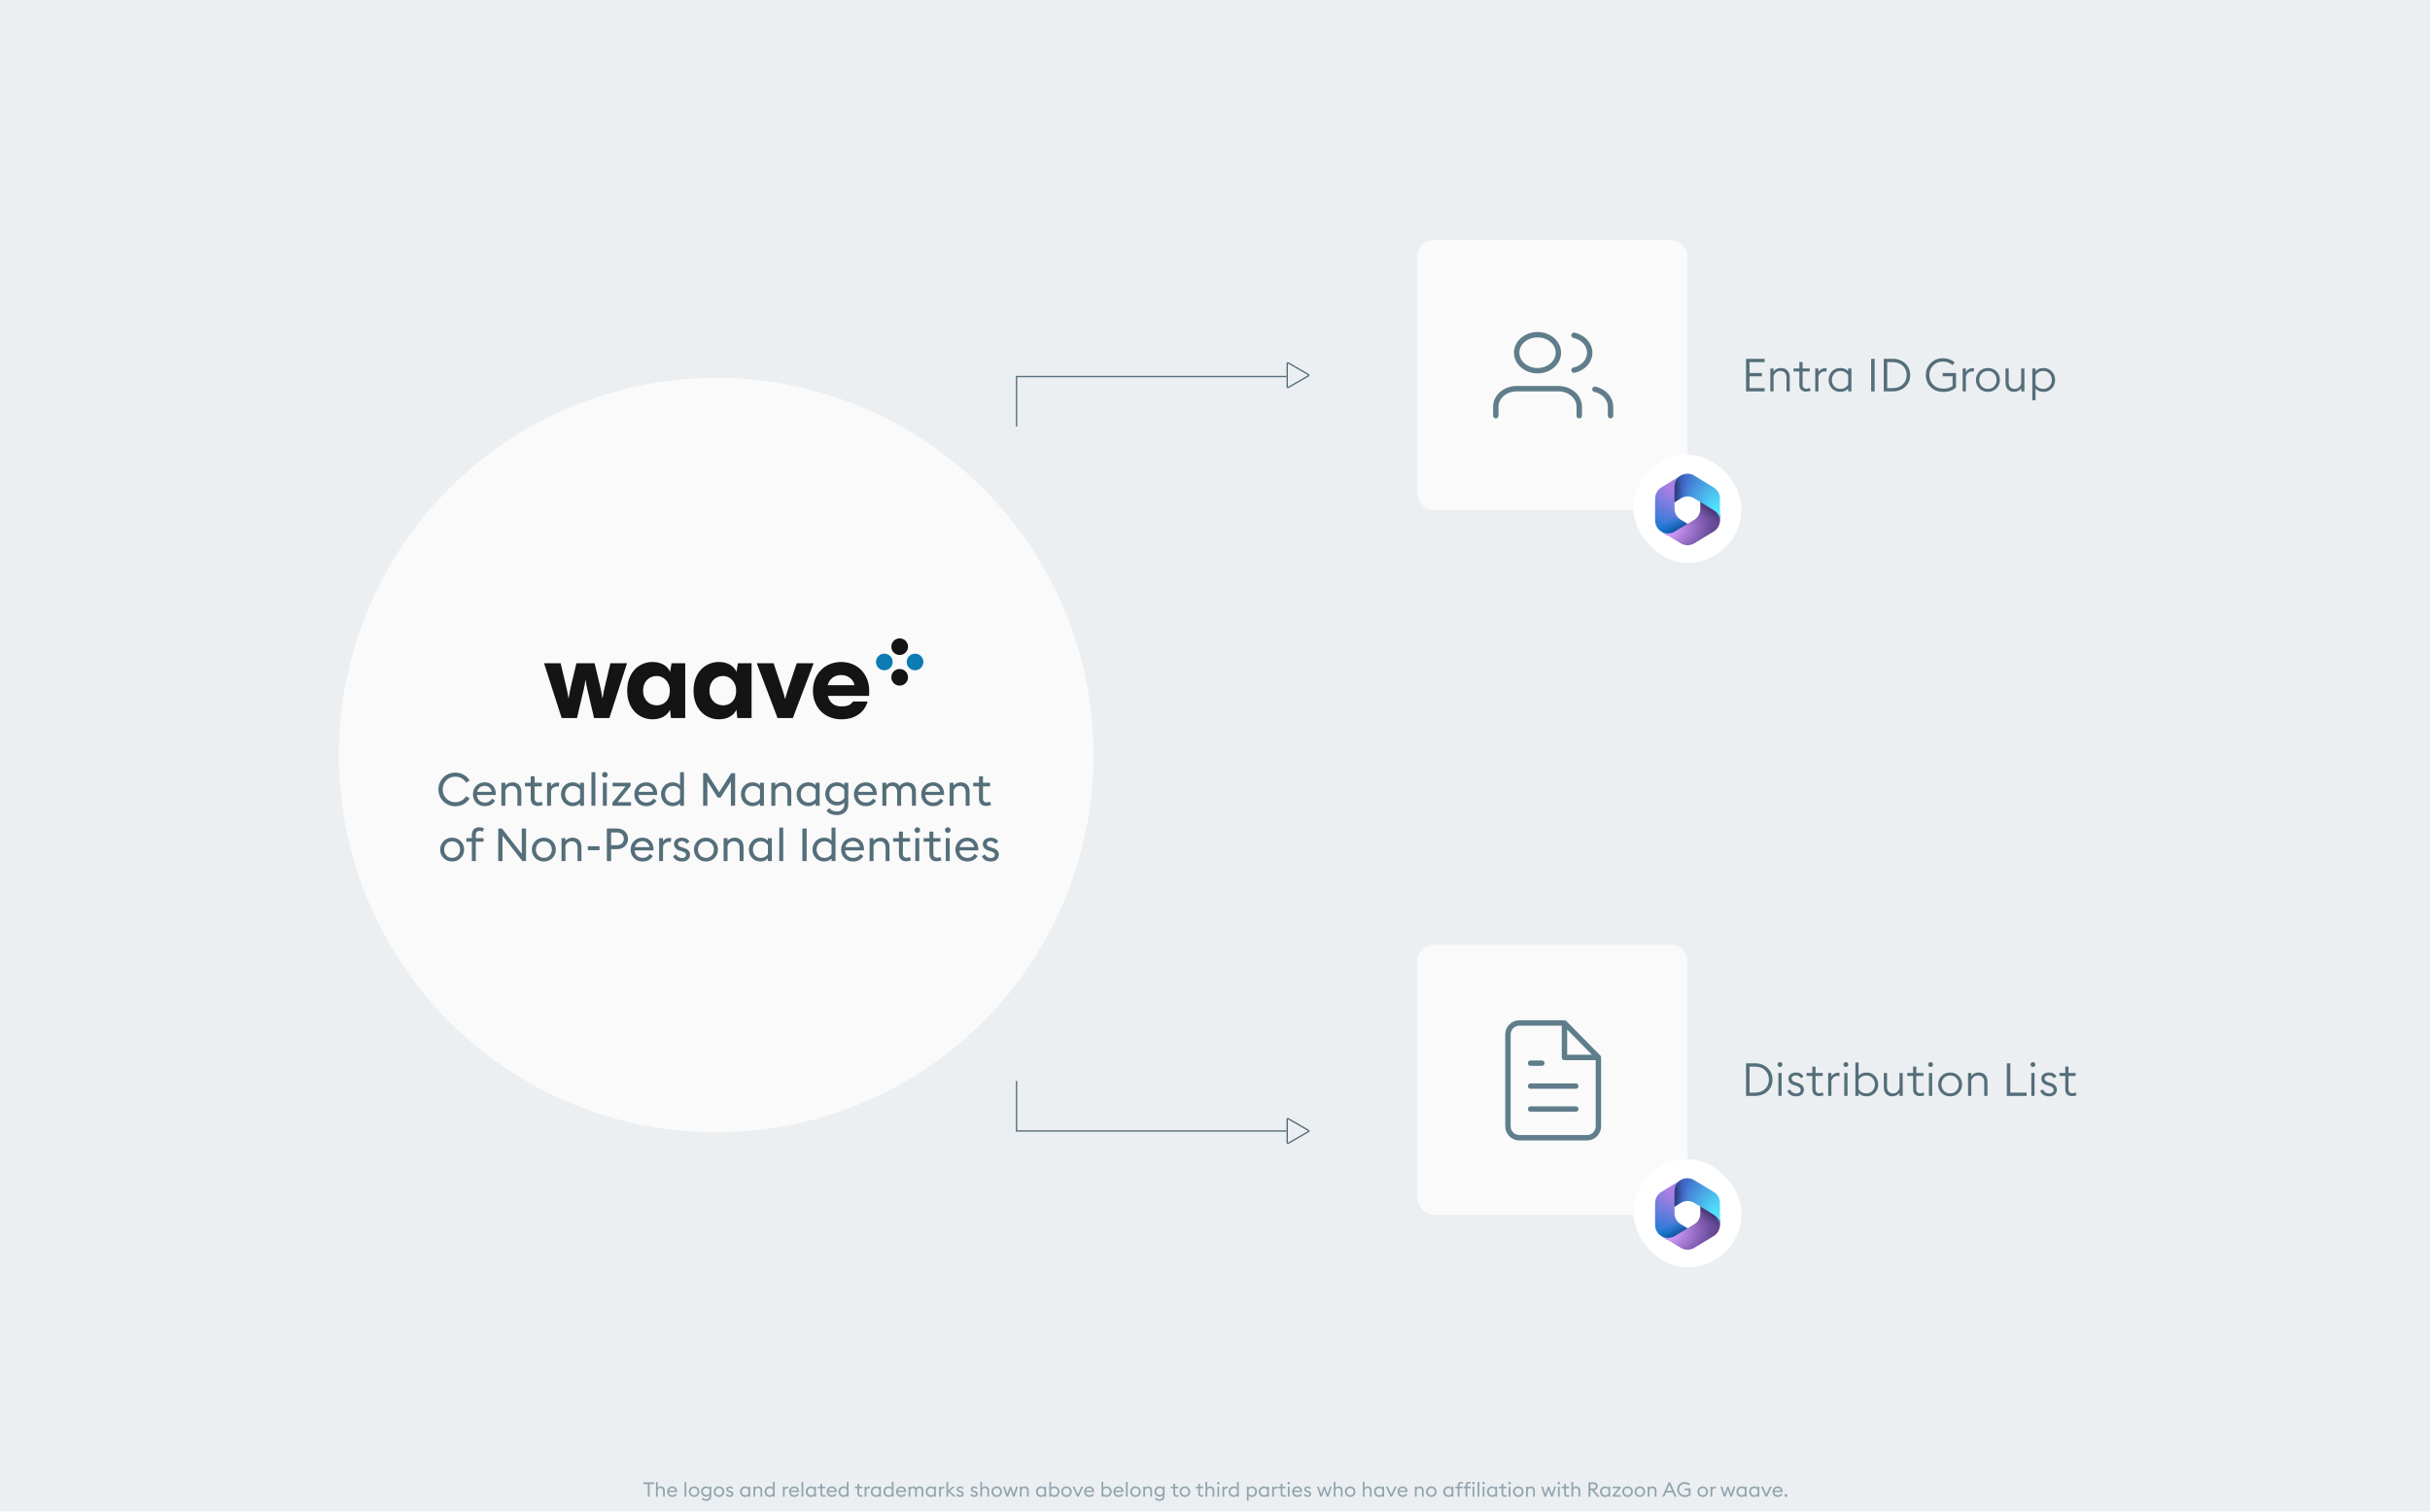 <svg width="1800" height="1120" viewBox="0 0 1800 1120" fill="none" xmlns="http://www.w3.org/2000/svg">
<rect width="1800" height="1120" fill="#ECEFF1"/>
<g filter="url(#filter0_d_6019_124)">
<circle cx="530.5" cy="559.5" r="279.5" fill="#FAFAFA"/>
</g>
<path d="M416.057 532.048L403 491.444H415.289L419.448 508.899C419.879 510.71 420.572 513.828 421.096 517.281H421.265C421.79 513.828 422.389 510.635 422.82 508.899L426.979 491.444H440.467L444.625 508.899C445.056 510.635 445.656 513.828 446.18 517.281H446.349C446.873 513.828 447.567 510.71 447.997 508.899L452.156 491.444H464.445L451.388 532.048H440.055L435.034 510.617C434.509 508.376 434.079 506.118 433.816 503.877H433.648C433.385 506.118 432.955 508.376 432.43 510.617L427.41 532.048H416.057Z" fill="#141414"/>
<path d="M507.569 491.444V532.048H497.023L496.329 525.906C494.175 530.312 489.679 532.981 483.179 532.981C474.018 532.981 464.576 525.906 464.576 511.737C464.576 497.568 473.999 490.492 483.179 490.492C489.754 490.492 494.25 493.255 496.404 497.754L497.435 491.444H507.569ZM496.161 511.755C496.161 504.68 491.065 500.872 486.551 500.872C480.575 500.872 476.341 505.278 476.341 511.755C476.341 518.233 480.668 522.639 486.551 522.639C491.215 522.639 496.161 519.353 496.161 511.755Z" fill="#141414"/>
<path d="M556.726 491.444V532.048H546.179L545.486 525.906C543.331 530.312 538.835 532.981 532.335 532.981C523.174 532.981 513.733 525.906 513.733 511.737C513.733 497.568 523.156 490.492 532.335 490.492C538.91 490.492 543.406 493.255 545.561 497.754L546.591 491.444H556.726ZM545.298 511.755C545.298 504.68 540.203 500.872 535.707 500.872C529.731 500.872 525.497 505.278 525.497 511.755C525.497 518.233 529.825 522.639 535.707 522.639C540.372 522.639 545.298 519.353 545.298 511.755Z" fill="#141414"/>
<path d="M575.965 532.048L560.566 491.444H573.024L579.431 510.617C580.217 513.044 581.079 515.806 581.51 517.692H581.679C582.109 515.788 582.971 513.025 583.758 510.617L590.165 491.444H602.697L587.299 532.048H575.965Z" fill="#141414"/>
<path d="M643.78 515.638H613.244C614.537 520.828 618.171 523.404 623.192 523.404C627.781 523.404 630.198 522.284 631.846 519.783H642.656C640.052 529.192 631.49 533 623.454 533C610.565 533 602.173 523.927 602.173 511.755C602.173 499.584 610.828 490.511 623.098 490.511C635.368 490.511 643.854 499.677 643.854 511.755C643.854 513.398 643.854 513.996 643.761 515.638H643.78ZM613.151 507.686H632.952C632.165 503.28 628.025 500.162 623.098 500.162C617.909 500.162 614.275 503.187 613.151 507.686Z" fill="#141414"/>
<path d="M666.428 485.321C669.842 485.321 672.61 482.563 672.61 479.161C672.61 475.758 669.842 473 666.428 473C663.014 473 660.246 475.758 660.246 479.161C660.246 482.563 663.014 485.321 666.428 485.321Z" fill="#141414"/>
<path d="M677.818 496.653C681.232 496.653 684 493.895 684 490.492C684 487.09 681.232 484.332 677.818 484.332C674.404 484.332 671.636 487.09 671.636 490.492C671.636 493.895 674.404 496.653 677.818 496.653Z" fill="#0C7BB4"/>
<path d="M655.057 496.653C658.471 496.653 661.239 493.895 661.239 490.492C661.239 487.09 658.471 484.332 655.057 484.332C651.643 484.332 648.875 487.09 648.875 490.492C648.875 493.895 651.643 496.653 655.057 496.653Z" fill="#0C7BB4"/>
<path d="M666.428 508.003C669.842 508.003 672.61 505.245 672.61 501.843C672.61 498.44 669.842 495.682 666.428 495.682C663.014 495.682 660.246 498.44 660.246 501.843C660.246 505.245 663.014 508.003 666.428 508.003Z" fill="#141414"/>
<path d="M337.231 597.408C330.295 597.408 324.753 591.934 324.753 584.93C324.753 577.926 330.295 572.452 337.231 572.452C341.821 572.452 345.731 574.73 347.907 578.3L345.255 579.898C343.589 577.212 340.767 575.444 337.231 575.444C331.961 575.444 327.949 579.626 327.949 584.93C327.949 590.234 331.961 594.416 337.231 594.416C340.767 594.416 343.589 592.648 345.255 589.962L347.907 591.56C345.731 595.13 341.821 597.408 337.231 597.408ZM359.123 597.34C353.853 597.34 350.317 593.498 350.317 588.5C350.317 583.536 353.989 579.66 359.157 579.66C363.611 579.66 367.215 582.754 367.249 588.194C367.249 588.5 367.249 588.704 367.215 589.078H353.275C353.377 592.274 355.791 594.654 359.157 594.654C361.775 594.654 363.407 593.498 364.461 591.696L366.773 593.294C365.243 595.776 362.659 597.34 359.123 597.34ZM359.055 582.244C356.505 582.244 354.023 583.876 353.479 586.698H364.257C363.849 583.91 361.639 582.244 359.055 582.244ZM371.399 597V580H374.323V582.142C375.513 580.442 377.553 579.66 379.695 579.66C383.537 579.66 386.155 582.312 386.155 586.562V597H383.265V587.004C383.265 584.046 381.633 582.346 379.015 582.346C376.635 582.346 375.003 583.74 374.323 585.712V597H371.399ZM398.43 597.17C395.574 597.17 393.126 595.504 393.126 591.968V582.686H388.842V580H393.126V575.172H396.05V580H401.32V582.686H396.05V591.594C396.05 593.77 397.24 594.552 398.77 594.552C399.892 594.552 400.708 594.212 401.218 593.906L402.102 596.388C401.388 596.728 400.164 597.17 398.43 597.17ZM405.266 597V580H408.19V582.516C408.87 581.122 410.74 579.83 412.78 579.83C413.358 579.83 413.834 579.898 414.276 580L413.902 582.924C413.426 582.754 412.916 582.72 412.44 582.72C410.74 582.72 408.87 583.876 408.19 585.984V597H405.266ZM424.129 597.34C419.063 597.34 415.561 593.328 415.561 588.5C415.561 583.672 419.063 579.66 424.129 579.66C426.339 579.66 428.311 580.408 429.671 581.87V580H432.595V597H429.671V595.13C428.311 596.592 426.339 597.34 424.129 597.34ZM424.367 594.654C426.883 594.654 428.685 593.43 429.671 591.832V585.134C428.685 583.57 426.883 582.346 424.367 582.346C420.933 582.346 418.587 585.1 418.587 588.5C418.587 591.9 420.933 594.654 424.367 594.654ZM438.104 597V572.18H441.028V597H438.104ZM448.066 576.124C446.91 576.124 445.958 575.206 445.958 574.05C445.958 572.928 446.91 571.976 448.066 571.976C449.222 571.976 450.14 572.928 450.14 574.05C450.14 575.206 449.222 576.124 448.066 576.124ZM446.57 597V580H449.494V597H446.57ZM453.643 597V594.688L463.401 582.686H453.779V580H467.141V582.346L457.451 594.314H467.447V597H453.643ZM478.687 597.34C473.417 597.34 469.881 593.498 469.881 588.5C469.881 583.536 473.553 579.66 478.721 579.66C483.175 579.66 486.779 582.754 486.813 588.194C486.813 588.5 486.813 588.704 486.779 589.078H472.839C472.941 592.274 475.355 594.654 478.721 594.654C481.339 594.654 482.971 593.498 484.025 591.696L486.337 593.294C484.807 595.776 482.223 597.34 478.687 597.34ZM478.619 582.244C476.069 582.244 473.587 583.876 473.043 586.698H483.821C483.413 583.91 481.203 582.244 478.619 582.244ZM498.205 597.34C493.139 597.34 489.637 593.328 489.637 588.5C489.637 583.672 493.139 579.66 498.205 579.66C500.415 579.66 502.387 580.408 503.747 581.87V572.18H506.671V597H503.747V595.13C502.387 596.592 500.415 597.34 498.205 597.34ZM498.443 594.654C500.959 594.654 502.761 593.43 503.747 591.832V585.134C502.761 583.57 500.959 582.346 498.443 582.346C495.009 582.346 492.663 585.1 492.663 588.5C492.663 591.9 495.009 594.654 498.443 594.654ZM520.823 597V572.86H523.713L532.689 587.004L541.631 572.86H544.521V597H541.393V578.98L533.811 590.914H531.567L523.985 578.946V597H520.823ZM557.406 597.34C552.34 597.34 548.838 593.328 548.838 588.5C548.838 583.672 552.34 579.66 557.406 579.66C559.616 579.66 561.588 580.408 562.948 581.87V580H565.872V597H562.948V595.13C561.588 596.592 559.616 597.34 557.406 597.34ZM557.644 594.654C560.16 594.654 561.962 593.43 562.948 591.832V585.134C561.962 583.57 560.16 582.346 557.644 582.346C554.21 582.346 551.864 585.1 551.864 588.5C551.864 591.9 554.21 594.654 557.644 594.654ZM571.381 597V580H574.305V582.142C575.495 580.442 577.535 579.66 579.677 579.66C583.519 579.66 586.137 582.312 586.137 586.562V597H583.247V587.004C583.247 584.046 581.615 582.346 578.997 582.346C576.617 582.346 574.985 583.74 574.305 585.712V597H571.381ZM598.644 597.34C593.578 597.34 590.076 593.328 590.076 588.5C590.076 583.672 593.578 579.66 598.644 579.66C600.854 579.66 602.826 580.408 604.186 581.87V580H607.11V597H604.186V595.13C602.826 596.592 600.854 597.34 598.644 597.34ZM598.882 594.654C601.398 594.654 603.2 593.43 604.186 591.832V585.134C603.2 583.57 601.398 582.346 598.882 582.346C595.448 582.346 593.102 585.1 593.102 588.5C593.102 591.9 595.448 594.654 598.882 594.654ZM619.861 603.936C616.393 603.936 613.639 602.61 612.211 600.808L614.217 598.768C615.577 600.366 617.447 601.284 619.861 601.284C622.547 601.284 625.437 599.652 625.437 595.878V594.586C624.077 596.082 622.071 596.83 619.895 596.83C614.897 596.83 611.259 592.988 611.293 588.228C611.327 583.468 614.897 579.66 619.895 579.66C622.071 579.66 624.077 580.408 625.437 581.87V580H628.361V595.98C628.361 601.386 624.451 603.936 619.861 603.936ZM620.133 594.11C622.649 594.11 624.451 592.886 625.437 591.322V585.134C624.451 583.57 622.649 582.346 620.133 582.346C616.767 582.346 614.285 584.93 614.319 588.228C614.353 591.56 616.767 594.11 620.133 594.11ZM641.349 597.34C636.079 597.34 632.543 593.498 632.543 588.5C632.543 583.536 636.215 579.66 641.383 579.66C645.837 579.66 649.441 582.754 649.475 588.194C649.475 588.5 649.475 588.704 649.441 589.078H635.501C635.603 592.274 638.017 594.654 641.383 594.654C644.001 594.654 645.633 593.498 646.687 591.696L648.999 593.294C647.469 595.776 644.885 597.34 641.349 597.34ZM641.281 582.244C638.731 582.244 636.249 583.876 635.705 586.698H646.483C646.075 583.91 643.865 582.244 641.281 582.244ZM675.521 597V587.038C675.521 584.148 674.059 582.346 671.645 582.346C669.537 582.346 668.041 583.706 667.429 585.678C667.463 585.984 667.497 586.256 667.497 586.562V597H664.573V587.038C664.573 584.148 663.111 582.346 660.731 582.346C658.725 582.346 657.195 583.57 656.549 585.338V597H653.625V580H656.549V581.802C657.705 580.306 659.609 579.66 661.411 579.66C663.519 579.66 665.321 580.68 666.375 582.448C667.735 580.476 669.945 579.66 672.087 579.66C676.099 579.66 678.445 582.414 678.445 586.562V597H675.521ZM691.187 597.34C685.917 597.34 682.381 593.498 682.381 588.5C682.381 583.536 686.053 579.66 691.221 579.66C695.675 579.66 699.279 582.754 699.313 588.194C699.313 588.5 699.313 588.704 699.279 589.078H685.339C685.441 592.274 687.855 594.654 691.221 594.654C693.839 594.654 695.471 593.498 696.525 591.696L698.837 593.294C697.307 595.776 694.723 597.34 691.187 597.34ZM691.119 582.244C688.569 582.244 686.087 583.876 685.543 586.698H696.321C695.913 583.91 693.703 582.244 691.119 582.244ZM703.463 597V580H706.387V582.142C707.577 580.442 709.617 579.66 711.759 579.66C715.601 579.66 718.219 582.312 718.219 586.562V597H715.329V587.004C715.329 584.046 713.697 582.346 711.079 582.346C708.699 582.346 707.067 583.74 706.387 585.712V597H703.463ZM730.495 597.17C727.639 597.17 725.191 595.504 725.191 591.968V582.686H720.907V580H725.191V575.172H728.115V580H733.385V582.686H728.115V591.594C728.115 593.77 729.305 594.552 730.835 594.552C731.957 594.552 732.773 594.212 733.283 593.906L734.167 596.388C733.453 596.728 732.229 597.17 730.495 597.17ZM334.936 638.34C329.802 638.34 326.028 634.396 326.028 629.5C326.028 624.604 329.802 620.66 334.936 620.66C340.036 620.66 343.81 624.604 343.81 629.5C343.81 634.396 340.036 638.34 334.936 638.34ZM334.936 635.62C338.472 635.62 340.818 632.9 340.818 629.5C340.818 626.1 338.472 623.38 334.936 623.38C331.4 623.38 329.02 626.1 329.02 629.5C329.02 632.9 331.4 635.62 334.936 635.62ZM349.51 638V623.686H345.498V621H349.51V618.518C349.51 615.186 351.618 612.976 354.984 612.976C356.616 612.976 357.772 613.418 358.52 613.826L357.432 616.274C356.922 616.036 356.072 615.662 355.12 615.662C353.386 615.662 352.434 616.852 352.434 618.688V621H358.214V623.686H352.434V638H349.51ZM389.638 638H386.918L372.23 619.198V638H369.068V613.86H371.822L386.51 632.662V613.86H389.638V638ZM402.869 638.34C397.735 638.34 393.961 634.396 393.961 629.5C393.961 624.604 397.735 620.66 402.869 620.66C407.969 620.66 411.743 624.604 411.743 629.5C411.743 634.396 407.969 638.34 402.869 638.34ZM402.869 635.62C406.405 635.62 408.751 632.9 408.751 629.5C408.751 626.1 406.405 623.38 402.869 623.38C399.333 623.38 396.953 626.1 396.953 629.5C396.953 632.9 399.333 635.62 402.869 635.62ZM415.941 638V621H418.865V623.142C420.055 621.442 422.095 620.66 424.237 620.66C428.079 620.66 430.697 623.312 430.697 627.562V638H427.807V628.004C427.807 625.046 426.175 623.346 423.557 623.346C421.177 623.346 419.545 624.74 418.865 626.712V638H415.941ZM435.418 629.942V627.018H444.088V629.942H435.418ZM465.193 621.544C465.193 625.896 461.929 629.194 456.897 629.194H452.681V638H449.519V613.86H456.897C461.929 613.86 465.193 617.192 465.193 621.544ZM462.065 621.544C462.065 618.858 460.229 616.818 456.897 616.818H452.681V626.27H456.897C460.229 626.27 462.065 624.23 462.065 621.544ZM475.948 638.34C470.678 638.34 467.142 634.498 467.142 629.5C467.142 624.536 470.814 620.66 475.982 620.66C480.436 620.66 484.04 623.754 484.074 629.194C484.074 629.5 484.074 629.704 484.04 630.078H470.1C470.202 633.274 472.616 635.654 475.982 635.654C478.6 635.654 480.232 634.498 481.286 632.696L483.598 634.294C482.068 636.776 479.484 638.34 475.948 638.34ZM475.88 623.244C473.33 623.244 470.848 624.876 470.304 627.698H481.082C480.674 624.91 478.464 623.244 475.88 623.244ZM488.224 638V621H491.148V623.516C491.828 622.122 493.698 620.83 495.738 620.83C496.316 620.83 496.792 620.898 497.234 621L496.86 623.924C496.384 623.754 495.874 623.72 495.398 623.72C493.698 623.72 491.828 624.876 491.148 626.984V638H488.224ZM505.211 638.34C502.185 638.34 499.567 637.048 498.547 634.396L500.927 633.07C501.539 634.804 503.375 635.756 505.245 635.756C506.877 635.756 508.203 634.94 508.203 633.478C508.203 632.254 507.455 631.506 505.245 630.826L503.545 630.282C500.757 629.466 499.295 627.698 499.295 625.318C499.329 622.394 501.879 620.66 505.143 620.66C507.659 620.66 509.631 621.714 510.753 623.618L508.577 625.114C507.829 624.026 506.673 623.176 505.041 623.176C503.613 623.176 502.219 623.958 502.219 625.216C502.219 626.236 502.763 627.086 504.633 627.664L506.503 628.242C509.427 629.126 511.127 630.656 511.127 633.24C511.127 636.504 508.611 638.34 505.211 638.34ZM522.932 638.34C517.798 638.34 514.024 634.396 514.024 629.5C514.024 624.604 517.798 620.66 522.932 620.66C528.032 620.66 531.806 624.604 531.806 629.5C531.806 634.396 528.032 638.34 522.932 638.34ZM522.932 635.62C526.468 635.62 528.814 632.9 528.814 629.5C528.814 626.1 526.468 623.38 522.932 623.38C519.396 623.38 517.016 626.1 517.016 629.5C517.016 632.9 519.396 635.62 522.932 635.62ZM536.003 638V621H538.927V623.142C540.117 621.442 542.157 620.66 544.299 620.66C548.141 620.66 550.759 623.312 550.759 627.562V638H547.869V628.004C547.869 625.046 546.237 623.346 543.619 623.346C541.239 623.346 539.607 624.74 538.927 626.712V638H536.003ZM563.267 638.34C558.201 638.34 554.699 634.328 554.699 629.5C554.699 624.672 558.201 620.66 563.267 620.66C565.477 620.66 567.449 621.408 568.809 622.87V621H571.733V638H568.809V636.13C567.449 637.592 565.477 638.34 563.267 638.34ZM563.505 635.654C566.021 635.654 567.823 634.43 568.809 632.832V626.134C567.823 624.57 566.021 623.346 563.505 623.346C560.071 623.346 557.725 626.1 557.725 629.5C557.725 632.9 560.071 635.654 563.505 635.654ZM577.241 638V613.18H580.165V638H577.241ZM594.351 638V613.86H597.513V638H594.351ZM610.415 638.34C605.349 638.34 601.847 634.328 601.847 629.5C601.847 624.672 605.349 620.66 610.415 620.66C612.625 620.66 614.597 621.408 615.957 622.87V613.18H618.881V638H615.957V636.13C614.597 637.592 612.625 638.34 610.415 638.34ZM610.653 635.654C613.169 635.654 614.971 634.43 615.957 632.832V626.134C614.971 624.57 613.169 623.346 610.653 623.346C607.219 623.346 604.873 626.1 604.873 629.5C604.873 632.9 607.219 635.654 610.653 635.654ZM631.87 638.34C626.6 638.34 623.064 634.498 623.064 629.5C623.064 624.536 626.736 620.66 631.904 620.66C636.358 620.66 639.962 623.754 639.996 629.194C639.996 629.5 639.996 629.704 639.962 630.078H626.022C626.124 633.274 628.538 635.654 631.904 635.654C634.522 635.654 636.154 634.498 637.208 632.696L639.52 634.294C637.99 636.776 635.406 638.34 631.87 638.34ZM631.802 623.244C629.252 623.244 626.77 624.876 626.226 627.698H637.004C636.596 624.91 634.386 623.244 631.802 623.244ZM644.146 638V621H647.07V623.142C648.26 621.442 650.3 620.66 652.442 620.66C656.284 620.66 658.902 623.312 658.902 627.562V638H656.012V628.004C656.012 625.046 654.38 623.346 651.762 623.346C649.382 623.346 647.75 624.74 647.07 626.712V638H644.146ZM671.177 638.17C668.321 638.17 665.873 636.504 665.873 632.968V623.686H661.589V621H665.873V616.172H668.797V621H674.067V623.686H668.797V632.594C668.797 634.77 669.987 635.552 671.517 635.552C672.639 635.552 673.455 635.212 673.965 634.906L674.849 637.388C674.135 637.728 672.911 638.17 671.177 638.17ZM679.509 617.124C678.353 617.124 677.401 616.206 677.401 615.05C677.401 613.928 678.353 612.976 679.509 612.976C680.665 612.976 681.583 613.928 681.583 615.05C681.583 616.206 680.665 617.124 679.509 617.124ZM678.013 638V621H680.937V638H678.013ZM693.756 638.17C690.9 638.17 688.452 636.504 688.452 632.968V623.686H684.168V621H688.452V616.172H691.376V621H696.646V623.686H691.376V632.594C691.376 634.77 692.566 635.552 694.096 635.552C695.218 635.552 696.034 635.212 696.544 634.906L697.428 637.388C696.714 637.728 695.49 638.17 693.756 638.17ZM702.087 617.124C700.931 617.124 699.979 616.206 699.979 615.05C699.979 613.928 700.931 612.976 702.087 612.976C703.243 612.976 704.161 613.928 704.161 615.05C704.161 616.206 703.243 617.124 702.087 617.124ZM700.591 638V621H703.515V638H700.591ZM716.538 638.34C711.268 638.34 707.732 634.498 707.732 629.5C707.732 624.536 711.404 620.66 716.572 620.66C721.026 620.66 724.63 623.754 724.664 629.194C724.664 629.5 724.664 629.704 724.63 630.078H710.69C710.792 633.274 713.206 635.654 716.572 635.654C719.19 635.654 720.822 634.498 721.876 632.696L724.188 634.294C722.658 636.776 720.074 638.34 716.538 638.34ZM716.47 623.244C713.92 623.244 711.438 624.876 710.894 627.698H721.672C721.264 624.91 719.054 623.244 716.47 623.244ZM733.948 638.34C730.922 638.34 728.304 637.048 727.284 634.396L729.664 633.07C730.276 634.804 732.112 635.756 733.982 635.756C735.614 635.756 736.94 634.94 736.94 633.478C736.94 632.254 736.192 631.506 733.982 630.826L732.282 630.282C729.494 629.466 728.032 627.698 728.032 625.318C728.066 622.394 730.616 620.66 733.88 620.66C736.396 620.66 738.368 621.714 739.49 623.618L737.314 625.114C736.566 624.026 735.41 623.176 733.778 623.176C732.35 623.176 730.956 623.958 730.956 625.216C730.956 626.236 731.5 627.086 733.37 627.664L735.24 628.242C738.164 629.126 739.864 630.656 739.864 633.24C739.864 636.504 737.348 638.34 733.948 638.34Z" fill="#546E7A"/>
<path d="M753 316V279H953" stroke="#546E7A"/>
<path d="M969.25 277.567C969.562 277.748 969.582 278.181 969.309 278.394L969.25 278.433L954.25 287.094C953.917 287.286 953.5 287.045 953.5 286.66L953.5 269.34C953.5 268.979 953.866 268.745 954.187 268.876L954.25 268.906L969.25 277.567Z" stroke="#546E7A"/>
<path d="M479.859 1109V1099.67H476.544V1098.35H484.539V1099.67H481.224V1109H479.859ZM487.202 1109H485.912V1098.05H487.202V1102.44C487.702 1101.71 488.492 1101.35 489.572 1101.35C490.422 1101.35 491.107 1101.62 491.627 1102.17C492.157 1102.72 492.422 1103.46 492.422 1104.39V1109H491.147V1104.59C491.147 1103.94 490.977 1103.43 490.637 1103.07C490.307 1102.71 489.852 1102.53 489.272 1102.53C488.232 1102.53 487.542 1103.03 487.202 1104.02V1109ZM498.045 1109.15C496.895 1109.15 495.96 1108.78 495.24 1108.04C494.52 1107.3 494.16 1106.37 494.16 1105.25C494.16 1104.14 494.525 1103.21 495.255 1102.47C495.985 1101.72 496.92 1101.35 498.06 1101.35C499.07 1101.35 499.915 1101.69 500.595 1102.37C501.285 1103.04 501.63 1103.95 501.63 1105.11C501.63 1105.26 501.625 1105.39 501.615 1105.5H495.465C495.485 1106.2 495.735 1106.79 496.215 1107.26C496.705 1107.73 497.32 1107.96 498.06 1107.96C499.11 1107.96 499.89 1107.53 500.4 1106.66L501.42 1107.36C500.69 1108.55 499.565 1109.15 498.045 1109.15ZM495.555 1104.45H500.31C500.21 1103.85 499.945 1103.38 499.515 1103.03C499.095 1102.67 498.595 1102.49 498.015 1102.49C497.425 1102.49 496.895 1102.67 496.425 1103.03C495.965 1103.38 495.675 1103.85 495.555 1104.45ZM507.079 1109V1098.05H508.369V1109H507.079ZM514.144 1109.15C513.014 1109.15 512.074 1108.77 511.324 1108.02C510.584 1107.26 510.214 1106.34 510.214 1105.25C510.214 1104.16 510.584 1103.24 511.324 1102.49C512.074 1101.73 513.014 1101.35 514.144 1101.35C515.264 1101.35 516.194 1101.73 516.934 1102.49C517.684 1103.24 518.059 1104.16 518.059 1105.25C518.059 1106.34 517.684 1107.26 516.934 1108.02C516.194 1108.77 515.264 1109.15 514.144 1109.15ZM512.254 1107.17C512.744 1107.69 513.374 1107.95 514.144 1107.95C514.914 1107.95 515.539 1107.69 516.019 1107.17C516.499 1106.65 516.739 1106.01 516.739 1105.25C516.739 1104.49 516.499 1103.85 516.019 1103.33C515.539 1102.81 514.914 1102.55 514.144 1102.55C513.374 1102.55 512.744 1102.81 512.254 1103.33C511.774 1103.85 511.534 1104.49 511.534 1105.25C511.534 1106.01 511.774 1106.65 512.254 1107.17ZM523.106 1112.06C522.366 1112.06 521.701 1111.94 521.111 1111.69C520.531 1111.44 520.071 1111.1 519.731 1110.68L520.616 1109.78C521.246 1110.52 522.076 1110.89 523.106 1110.89C523.766 1110.89 524.341 1110.69 524.831 1110.28C525.321 1109.88 525.566 1109.29 525.566 1108.51V1107.93C524.966 1108.59 524.151 1108.92 523.121 1108.92C522.021 1108.92 521.111 1108.56 520.391 1107.83C519.681 1107.09 519.326 1106.19 519.326 1105.13C519.326 1104.07 519.686 1103.17 520.406 1102.44C521.126 1101.71 522.031 1101.35 523.121 1101.35C524.151 1101.35 524.966 1101.67 525.566 1102.32V1101.5H526.856V1108.55C526.856 1109.69 526.501 1110.56 525.791 1111.16C525.081 1111.76 524.186 1112.06 523.106 1112.06ZM523.226 1107.72C524.276 1107.72 525.056 1107.31 525.566 1106.49V1103.76C525.056 1102.94 524.276 1102.53 523.226 1102.53C522.486 1102.53 521.871 1102.78 521.381 1103.28C520.901 1103.78 520.661 1104.4 520.661 1105.13C520.661 1105.87 520.901 1106.49 521.381 1106.99C521.871 1107.48 522.486 1107.72 523.226 1107.72ZM532.616 1109.15C531.486 1109.15 530.546 1108.77 529.796 1108.02C529.056 1107.26 528.686 1106.34 528.686 1105.25C528.686 1104.16 529.056 1103.24 529.796 1102.49C530.546 1101.73 531.486 1101.35 532.616 1101.35C533.736 1101.35 534.666 1101.73 535.406 1102.49C536.156 1103.24 536.531 1104.16 536.531 1105.25C536.531 1106.34 536.156 1107.26 535.406 1108.02C534.666 1108.77 533.736 1109.15 532.616 1109.15ZM530.726 1107.17C531.216 1107.69 531.846 1107.95 532.616 1107.95C533.386 1107.95 534.011 1107.69 534.491 1107.17C534.971 1106.65 535.211 1106.01 535.211 1105.25C535.211 1104.49 534.971 1103.85 534.491 1103.33C534.011 1102.81 533.386 1102.55 532.616 1102.55C531.846 1102.55 531.216 1102.81 530.726 1103.33C530.246 1103.85 530.006 1104.49 530.006 1105.25C530.006 1106.01 530.246 1106.65 530.726 1107.17ZM540.633 1109.15C539.943 1109.15 539.338 1109.01 538.818 1108.71C538.298 1108.41 537.923 1107.98 537.693 1107.41L538.743 1106.82C538.883 1107.19 539.128 1107.48 539.478 1107.69C539.828 1107.9 540.218 1108.01 540.648 1108.01C541.018 1108.01 541.328 1107.92 541.578 1107.74C541.828 1107.56 541.953 1107.31 541.953 1107C541.953 1106.73 541.853 1106.51 541.653 1106.33C541.463 1106.15 541.128 1105.98 540.648 1105.83L539.898 1105.59C538.648 1105.23 538.023 1104.5 538.023 1103.4C538.023 1102.78 538.268 1102.29 538.758 1101.92C539.258 1101.54 539.873 1101.35 540.603 1101.35C541.743 1101.35 542.568 1101.78 543.078 1102.65L542.118 1103.31C541.708 1102.74 541.188 1102.46 540.558 1102.46C540.218 1102.46 539.923 1102.54 539.673 1102.71C539.433 1102.87 539.313 1103.09 539.313 1103.36C539.313 1103.61 539.388 1103.82 539.538 1104C539.698 1104.17 539.978 1104.32 540.378 1104.44L541.203 1104.69C542.563 1105.11 543.243 1105.85 543.243 1106.9C543.243 1107.6 542.998 1108.15 542.508 1108.55C542.028 1108.95 541.403 1109.15 540.633 1109.15ZM551.934 1109.15C550.834 1109.15 549.929 1108.77 549.219 1108.02C548.509 1107.26 548.154 1106.34 548.154 1105.25C548.154 1104.16 548.509 1103.24 549.219 1102.49C549.929 1101.73 550.834 1101.35 551.934 1101.35C552.964 1101.35 553.779 1101.67 554.379 1102.32V1101.5H555.669V1109H554.379V1108.17C553.779 1108.82 552.964 1109.15 551.934 1109.15ZM552.039 1107.96C553.089 1107.96 553.869 1107.55 554.379 1106.72V1103.76C553.869 1102.94 553.089 1102.53 552.039 1102.53C551.299 1102.53 550.689 1102.8 550.209 1103.33C549.729 1103.85 549.489 1104.49 549.489 1105.25C549.489 1106.01 549.729 1106.65 550.209 1107.18C550.689 1107.7 551.299 1107.96 552.039 1107.96ZM558.099 1109V1101.5H559.389V1102.44C559.889 1101.71 560.679 1101.35 561.759 1101.35C562.609 1101.35 563.294 1101.62 563.814 1102.17C564.344 1102.72 564.609 1103.46 564.609 1104.39V1109H563.334V1104.59C563.334 1103.94 563.164 1103.43 562.824 1103.07C562.494 1102.71 562.039 1102.53 561.459 1102.53C560.419 1102.53 559.729 1103.03 559.389 1104.02V1109H558.099ZM570.127 1109.15C569.027 1109.15 568.122 1108.77 567.412 1108.02C566.702 1107.26 566.347 1106.34 566.347 1105.25C566.347 1104.16 566.702 1103.24 567.412 1102.49C568.122 1101.73 569.027 1101.35 570.127 1101.35C571.157 1101.35 571.972 1101.67 572.572 1102.32V1098.05H573.862V1109H572.572V1108.17C571.972 1108.82 571.157 1109.15 570.127 1109.15ZM570.232 1107.96C571.282 1107.96 572.062 1107.55 572.572 1106.72V1103.76C572.062 1102.94 571.282 1102.53 570.232 1102.53C569.492 1102.53 568.882 1102.8 568.402 1103.33C567.922 1103.85 567.682 1104.49 567.682 1105.25C567.682 1106.01 567.922 1106.65 568.402 1107.18C568.882 1107.7 569.492 1107.96 570.232 1107.96ZM579.911 1109V1101.5H581.201V1102.61C581.351 1102.29 581.616 1102.01 581.996 1101.78C582.386 1101.54 582.796 1101.43 583.226 1101.43C583.446 1101.43 583.666 1101.45 583.886 1101.5L583.721 1102.79C583.541 1102.73 583.326 1102.7 583.076 1102.7C582.676 1102.7 582.296 1102.83 581.936 1103.09C581.586 1103.34 581.341 1103.69 581.201 1104.14V1109H579.911ZM588.323 1109.15C587.173 1109.15 586.238 1108.78 585.518 1108.04C584.798 1107.3 584.438 1106.37 584.438 1105.25C584.438 1104.14 584.803 1103.21 585.533 1102.47C586.263 1101.72 587.198 1101.35 588.338 1101.35C589.348 1101.35 590.193 1101.69 590.873 1102.37C591.563 1103.04 591.908 1103.95 591.908 1105.11C591.908 1105.26 591.903 1105.39 591.893 1105.5H585.743C585.763 1106.2 586.013 1106.79 586.493 1107.26C586.983 1107.73 587.598 1107.96 588.338 1107.96C589.388 1107.96 590.168 1107.53 590.678 1106.66L591.698 1107.36C590.968 1108.55 589.843 1109.15 588.323 1109.15ZM585.833 1104.45H590.588C590.488 1103.85 590.223 1103.38 589.793 1103.03C589.373 1102.67 588.873 1102.49 588.293 1102.49C587.703 1102.49 587.173 1102.67 586.703 1103.03C586.243 1103.38 585.953 1103.85 585.833 1104.45ZM593.739 1109V1098.05H595.029V1109H593.739ZM600.669 1109.15C599.569 1109.15 598.664 1108.77 597.954 1108.02C597.244 1107.26 596.889 1106.34 596.889 1105.25C596.889 1104.16 597.244 1103.24 597.954 1102.49C598.664 1101.73 599.569 1101.35 600.669 1101.35C601.699 1101.35 602.514 1101.67 603.114 1102.32V1101.5H604.404V1109H603.114V1108.17C602.514 1108.82 601.699 1109.15 600.669 1109.15ZM600.774 1107.96C601.824 1107.96 602.604 1107.55 603.114 1106.72V1103.76C602.604 1102.94 601.824 1102.53 600.774 1102.53C600.034 1102.53 599.424 1102.8 598.944 1103.33C598.464 1103.85 598.224 1104.49 598.224 1105.25C598.224 1106.01 598.464 1106.65 598.944 1107.18C599.424 1107.7 600.034 1107.96 600.774 1107.96ZM610.045 1109.08C609.375 1109.08 608.815 1108.88 608.365 1108.49C607.925 1108.09 607.705 1107.52 607.705 1106.78V1102.68H605.815V1101.5H607.705V1099.37H608.995V1101.5H611.32V1102.68H608.995V1106.61C608.995 1107.48 609.395 1107.92 610.195 1107.92C610.595 1107.92 610.955 1107.82 611.275 1107.63L611.665 1108.73C611.225 1108.96 610.685 1109.08 610.045 1109.08ZM616.228 1109.15C615.078 1109.15 614.143 1108.78 613.423 1108.04C612.703 1107.3 612.343 1106.37 612.343 1105.25C612.343 1104.14 612.708 1103.21 613.438 1102.47C614.168 1101.72 615.103 1101.35 616.243 1101.35C617.253 1101.35 618.098 1101.69 618.778 1102.37C619.468 1103.04 619.813 1103.95 619.813 1105.11C619.813 1105.26 619.808 1105.39 619.798 1105.5H613.648C613.668 1106.2 613.918 1106.79 614.398 1107.26C614.888 1107.73 615.503 1107.96 616.243 1107.96C617.293 1107.96 618.073 1107.53 618.583 1106.66L619.603 1107.36C618.873 1108.55 617.748 1109.15 616.228 1109.15ZM613.738 1104.45H618.493C618.393 1103.85 618.128 1103.38 617.698 1103.03C617.278 1102.67 616.778 1102.49 616.198 1102.49C615.608 1102.49 615.078 1102.67 614.608 1103.03C614.148 1103.38 613.858 1103.85 613.738 1104.45ZM624.839 1109.15C623.739 1109.15 622.834 1108.77 622.124 1108.02C621.414 1107.26 621.059 1106.34 621.059 1105.25C621.059 1104.16 621.414 1103.24 622.124 1102.49C622.834 1101.73 623.739 1101.35 624.839 1101.35C625.869 1101.35 626.684 1101.67 627.284 1102.32V1098.05H628.574V1109H627.284V1108.17C626.684 1108.82 625.869 1109.15 624.839 1109.15ZM624.944 1107.96C625.994 1107.96 626.774 1107.55 627.284 1106.72V1103.76C626.774 1102.94 625.994 1102.53 624.944 1102.53C624.204 1102.53 623.594 1102.8 623.114 1103.33C622.634 1103.85 622.394 1104.49 622.394 1105.25C622.394 1106.01 622.634 1106.65 623.114 1107.18C623.594 1107.7 624.204 1107.96 624.944 1107.96ZM637.452 1109.08C636.782 1109.08 636.222 1108.88 635.772 1108.49C635.332 1108.09 635.112 1107.52 635.112 1106.78V1102.68H633.222V1101.5H635.112V1099.37H636.402V1101.5H638.727V1102.68H636.402V1106.61C636.402 1107.48 636.802 1107.92 637.602 1107.92C638.002 1107.92 638.362 1107.82 638.682 1107.63L639.072 1108.73C638.632 1108.96 638.092 1109.08 637.452 1109.08ZM640.467 1109V1101.5H641.757V1102.61C641.907 1102.29 642.172 1102.01 642.552 1101.78C642.942 1101.54 643.352 1101.43 643.782 1101.43C644.002 1101.43 644.222 1101.45 644.442 1101.5L644.277 1102.79C644.097 1102.73 643.882 1102.7 643.632 1102.7C643.232 1102.7 642.852 1102.83 642.492 1103.09C642.142 1103.34 641.897 1103.69 641.757 1104.14V1109H640.467ZM648.789 1109.15C647.689 1109.15 646.784 1108.77 646.074 1108.02C645.364 1107.26 645.009 1106.34 645.009 1105.25C645.009 1104.16 645.364 1103.24 646.074 1102.49C646.784 1101.73 647.689 1101.35 648.789 1101.35C649.819 1101.35 650.634 1101.67 651.234 1102.32V1101.5H652.524V1109H651.234V1108.17C650.634 1108.82 649.819 1109.15 648.789 1109.15ZM648.894 1107.96C649.944 1107.96 650.724 1107.55 651.234 1106.72V1103.76C650.724 1102.94 649.944 1102.53 648.894 1102.53C648.154 1102.53 647.544 1102.8 647.064 1103.33C646.584 1103.85 646.344 1104.49 646.344 1105.25C646.344 1106.01 646.584 1106.65 647.064 1107.18C647.544 1107.7 648.154 1107.96 648.894 1107.96ZM658.15 1109.15C657.05 1109.15 656.145 1108.77 655.435 1108.02C654.725 1107.26 654.37 1106.34 654.37 1105.25C654.37 1104.16 654.725 1103.24 655.435 1102.49C656.145 1101.73 657.05 1101.35 658.15 1101.35C659.18 1101.35 659.995 1101.67 660.595 1102.32V1098.05H661.885V1109H660.595V1108.17C659.995 1108.82 659.18 1109.15 658.15 1109.15ZM658.255 1107.96C659.305 1107.96 660.085 1107.55 660.595 1106.72V1103.76C660.085 1102.94 659.305 1102.53 658.255 1102.53C657.515 1102.53 656.905 1102.8 656.425 1103.33C655.945 1103.85 655.705 1104.49 655.705 1105.25C655.705 1106.01 655.945 1106.65 656.425 1107.18C656.905 1107.7 657.515 1107.96 658.255 1107.96ZM667.615 1109.15C666.465 1109.15 665.53 1108.78 664.81 1108.04C664.09 1107.3 663.73 1106.37 663.73 1105.25C663.73 1104.14 664.095 1103.21 664.825 1102.47C665.555 1101.72 666.49 1101.35 667.63 1101.35C668.64 1101.35 669.485 1101.69 670.165 1102.37C670.855 1103.04 671.2 1103.95 671.2 1105.11C671.2 1105.26 671.195 1105.39 671.185 1105.5H665.035C665.055 1106.2 665.305 1106.79 665.785 1107.26C666.275 1107.73 666.89 1107.96 667.63 1107.96C668.68 1107.96 669.46 1107.53 669.97 1106.66L670.99 1107.36C670.26 1108.55 669.135 1109.15 667.615 1109.15ZM665.125 1104.45H669.88C669.78 1103.85 669.515 1103.38 669.085 1103.03C668.665 1102.67 668.165 1102.49 667.585 1102.49C666.995 1102.49 666.465 1102.67 665.995 1103.03C665.535 1103.38 665.245 1103.85 665.125 1104.45ZM682.691 1109V1104.6C682.691 1103.96 682.541 1103.46 682.241 1103.09C681.941 1102.72 681.521 1102.53 680.981 1102.53C680.061 1102.53 679.441 1103.02 679.121 1104C679.141 1104.18 679.151 1104.31 679.151 1104.39V1109H677.861V1104.6C677.861 1103.96 677.711 1103.46 677.411 1103.09C677.111 1102.72 676.696 1102.53 676.166 1102.53C675.726 1102.53 675.346 1102.65 675.026 1102.89C674.706 1103.13 674.471 1103.45 674.321 1103.85V1109H673.031V1101.5H674.321V1102.29C674.821 1101.66 675.536 1101.35 676.466 1101.35C677.436 1101.35 678.166 1101.76 678.656 1102.58C679.216 1101.76 680.056 1101.35 681.176 1101.35C682.056 1101.35 682.741 1101.62 683.231 1102.17C683.731 1102.72 683.981 1103.46 683.981 1104.39V1109H682.691ZM689.497 1109.15C688.397 1109.15 687.492 1108.77 686.782 1108.02C686.072 1107.26 685.717 1106.34 685.717 1105.25C685.717 1104.16 686.072 1103.24 686.782 1102.49C687.492 1101.73 688.397 1101.35 689.497 1101.35C690.527 1101.35 691.342 1101.67 691.942 1102.32V1101.5H693.232V1109H691.942V1108.17C691.342 1108.82 690.527 1109.15 689.497 1109.15ZM689.602 1107.96C690.652 1107.96 691.432 1107.55 691.942 1106.72V1103.76C691.432 1102.94 690.652 1102.53 689.602 1102.53C688.862 1102.53 688.252 1102.8 687.772 1103.33C687.292 1103.85 687.052 1104.49 687.052 1105.25C687.052 1106.01 687.292 1106.65 687.772 1107.18C688.252 1107.7 688.862 1107.96 689.602 1107.96ZM695.663 1109V1101.5H696.953V1102.61C697.103 1102.29 697.368 1102.01 697.748 1101.78C698.138 1101.54 698.548 1101.43 698.978 1101.43C699.198 1101.43 699.418 1101.45 699.638 1101.5L699.473 1102.79C699.293 1102.73 699.078 1102.7 698.828 1102.7C698.428 1102.7 698.048 1102.83 697.688 1103.09C697.338 1103.34 697.093 1103.69 696.953 1104.14V1109H695.663ZM706.408 1109L702.343 1105.25V1109H701.053V1098.05H702.343V1104.42L705.613 1101.5H707.323L703.633 1104.81L708.148 1109H706.408ZM711.287 1109.15C710.597 1109.15 709.992 1109.01 709.472 1108.71C708.952 1108.41 708.577 1107.98 708.347 1107.41L709.397 1106.82C709.537 1107.19 709.782 1107.48 710.132 1107.69C710.482 1107.9 710.872 1108.01 711.302 1108.01C711.672 1108.01 711.982 1107.92 712.232 1107.74C712.482 1107.56 712.607 1107.31 712.607 1107C712.607 1106.73 712.507 1106.51 712.307 1106.33C712.117 1106.15 711.782 1105.98 711.302 1105.83L710.552 1105.59C709.302 1105.23 708.677 1104.5 708.677 1103.4C708.677 1102.78 708.922 1102.29 709.412 1101.92C709.912 1101.54 710.527 1101.35 711.257 1101.35C712.397 1101.35 713.222 1101.78 713.732 1102.65L712.772 1103.31C712.362 1102.74 711.842 1102.46 711.212 1102.46C710.872 1102.46 710.577 1102.54 710.327 1102.71C710.087 1102.87 709.967 1103.09 709.967 1103.36C709.967 1103.61 710.042 1103.82 710.192 1104C710.352 1104.17 710.632 1104.32 711.032 1104.44L711.857 1104.69C713.217 1105.11 713.897 1105.85 713.897 1106.9C713.897 1107.6 713.652 1108.15 713.162 1108.55C712.682 1108.95 712.057 1109.15 711.287 1109.15ZM721.658 1109.15C720.968 1109.15 720.363 1109.01 719.843 1108.71C719.323 1108.41 718.948 1107.98 718.718 1107.41L719.768 1106.82C719.908 1107.19 720.153 1107.48 720.503 1107.69C720.853 1107.9 721.243 1108.01 721.673 1108.01C722.043 1108.01 722.353 1107.92 722.603 1107.74C722.853 1107.56 722.978 1107.31 722.978 1107C722.978 1106.73 722.878 1106.51 722.678 1106.33C722.488 1106.15 722.153 1105.98 721.673 1105.83L720.923 1105.59C719.673 1105.23 719.048 1104.5 719.048 1103.4C719.048 1102.78 719.293 1102.29 719.783 1101.92C720.283 1101.54 720.898 1101.35 721.628 1101.35C722.768 1101.35 723.593 1101.78 724.103 1102.65L723.143 1103.31C722.733 1102.74 722.213 1102.46 721.583 1102.46C721.243 1102.46 720.948 1102.54 720.698 1102.71C720.458 1102.87 720.338 1103.09 720.338 1103.36C720.338 1103.61 720.413 1103.82 720.563 1104C720.723 1104.17 721.003 1104.32 721.403 1104.44L722.228 1104.69C723.588 1105.11 724.268 1105.85 724.268 1106.9C724.268 1107.6 724.023 1108.15 723.533 1108.55C723.053 1108.95 722.428 1109.15 721.658 1109.15ZM727.436 1109H726.146V1098.05H727.436V1102.44C727.936 1101.71 728.726 1101.35 729.806 1101.35C730.656 1101.35 731.341 1101.62 731.861 1102.17C732.391 1102.72 732.656 1103.46 732.656 1104.39V1109H731.381V1104.59C731.381 1103.94 731.211 1103.43 730.871 1103.07C730.541 1102.71 730.086 1102.53 729.506 1102.53C728.466 1102.53 727.776 1103.03 727.436 1104.02V1109ZM738.309 1109.15C737.179 1109.15 736.239 1108.77 735.489 1108.02C734.749 1107.26 734.379 1106.34 734.379 1105.25C734.379 1104.16 734.749 1103.24 735.489 1102.49C736.239 1101.73 737.179 1101.35 738.309 1101.35C739.429 1101.35 740.359 1101.73 741.099 1102.49C741.849 1103.24 742.224 1104.16 742.224 1105.25C742.224 1106.34 741.849 1107.26 741.099 1108.02C740.359 1108.77 739.429 1109.15 738.309 1109.15ZM736.419 1107.17C736.909 1107.69 737.539 1107.95 738.309 1107.95C739.079 1107.95 739.704 1107.69 740.184 1107.17C740.664 1106.65 740.904 1106.01 740.904 1105.25C740.904 1104.49 740.664 1103.85 740.184 1103.33C739.704 1102.81 739.079 1102.55 738.309 1102.55C737.539 1102.55 736.909 1102.81 736.419 1103.33C735.939 1103.85 735.699 1104.49 735.699 1105.25C735.699 1106.01 735.939 1106.65 736.419 1107.17ZM750.407 1109L748.547 1103.61L746.702 1109H745.562L743.012 1101.5H744.362L746.177 1106.97L748.052 1101.5H749.042L750.917 1106.97L752.732 1101.5H754.097L751.547 1109H750.407ZM755.487 1109V1101.5H756.777V1102.44C757.277 1101.71 758.067 1101.35 759.147 1101.35C759.997 1101.35 760.682 1101.62 761.202 1102.17C761.732 1102.72 761.997 1103.46 761.997 1104.39V1109H760.722V1104.59C760.722 1103.94 760.552 1103.43 760.212 1103.07C759.882 1102.71 759.427 1102.53 758.847 1102.53C757.807 1102.53 757.117 1103.03 756.777 1104.02V1109H755.487ZM771.133 1109.15C770.033 1109.15 769.128 1108.77 768.418 1108.02C767.708 1107.26 767.353 1106.34 767.353 1105.25C767.353 1104.16 767.708 1103.24 768.418 1102.49C769.128 1101.73 770.033 1101.35 771.133 1101.35C772.163 1101.35 772.978 1101.67 773.578 1102.32V1101.5H774.868V1109H773.578V1108.17C772.978 1108.82 772.163 1109.15 771.133 1109.15ZM771.238 1107.96C772.288 1107.96 773.068 1107.55 773.578 1106.72V1103.76C773.068 1102.94 772.288 1102.53 771.238 1102.53C770.498 1102.53 769.888 1102.8 769.408 1103.33C768.928 1103.85 768.688 1104.49 768.688 1105.25C768.688 1106.01 768.928 1106.65 769.408 1107.18C769.888 1107.7 770.498 1107.96 771.238 1107.96ZM781.033 1109.15C780.023 1109.15 779.208 1108.82 778.588 1108.17V1109H777.298V1098.05H778.588V1102.32C779.208 1101.67 780.023 1101.35 781.033 1101.35C782.133 1101.35 783.038 1101.73 783.748 1102.49C784.458 1103.24 784.813 1104.16 784.813 1105.25C784.813 1106.34 784.458 1107.26 783.748 1108.02C783.038 1108.77 782.133 1109.15 781.033 1109.15ZM780.928 1107.96C781.668 1107.96 782.278 1107.7 782.758 1107.18C783.238 1106.65 783.478 1106.01 783.478 1105.25C783.478 1104.49 783.238 1103.85 782.758 1103.33C782.278 1102.8 781.668 1102.53 780.928 1102.53C779.878 1102.53 779.098 1102.94 778.588 1103.76V1106.72C779.098 1107.55 779.878 1107.96 780.928 1107.96ZM789.989 1109.15C788.859 1109.15 787.919 1108.77 787.169 1108.02C786.429 1107.26 786.059 1106.34 786.059 1105.25C786.059 1104.16 786.429 1103.24 787.169 1102.49C787.919 1101.73 788.859 1101.35 789.989 1101.35C791.109 1101.35 792.039 1101.73 792.779 1102.49C793.529 1103.24 793.904 1104.16 793.904 1105.25C793.904 1106.34 793.529 1107.26 792.779 1108.02C792.039 1108.77 791.109 1109.15 789.989 1109.15ZM788.099 1107.17C788.589 1107.69 789.219 1107.95 789.989 1107.95C790.759 1107.95 791.384 1107.69 791.864 1107.17C792.344 1106.65 792.584 1106.01 792.584 1105.25C792.584 1104.49 792.344 1103.85 791.864 1103.33C791.384 1102.81 790.759 1102.55 789.989 1102.55C789.219 1102.55 788.589 1102.81 788.099 1103.33C787.619 1103.85 787.379 1104.49 787.379 1105.25C787.379 1106.01 787.619 1106.65 788.099 1107.17ZM797.934 1109L794.469 1101.5H795.909L798.474 1107.18L801.039 1101.5H802.479L799.014 1109H797.934ZM806.922 1109.15C805.772 1109.15 804.837 1108.78 804.117 1108.04C803.397 1107.3 803.037 1106.37 803.037 1105.25C803.037 1104.14 803.402 1103.21 804.132 1102.47C804.862 1101.72 805.797 1101.35 806.937 1101.35C807.947 1101.35 808.792 1101.69 809.472 1102.37C810.162 1103.04 810.507 1103.95 810.507 1105.11C810.507 1105.26 810.502 1105.39 810.492 1105.5H804.342C804.362 1106.2 804.612 1106.79 805.092 1107.26C805.582 1107.73 806.197 1107.96 806.937 1107.96C807.987 1107.96 808.767 1107.53 809.277 1106.66L810.297 1107.36C809.567 1108.55 808.442 1109.15 806.922 1109.15ZM804.432 1104.45H809.187C809.087 1103.85 808.822 1103.38 808.392 1103.03C807.972 1102.67 807.472 1102.49 806.892 1102.49C806.302 1102.49 805.772 1102.67 805.302 1103.03C804.842 1103.38 804.552 1103.85 804.432 1104.45ZM819.691 1109.15C818.681 1109.15 817.866 1108.82 817.246 1108.17V1109H815.956V1098.05H817.246V1102.32C817.866 1101.67 818.681 1101.35 819.691 1101.35C820.791 1101.35 821.696 1101.73 822.406 1102.49C823.116 1103.24 823.471 1104.16 823.471 1105.25C823.471 1106.34 823.116 1107.26 822.406 1108.02C821.696 1108.77 820.791 1109.15 819.691 1109.15ZM819.586 1107.96C820.326 1107.96 820.936 1107.7 821.416 1107.18C821.896 1106.65 822.136 1106.01 822.136 1105.25C822.136 1104.49 821.896 1103.85 821.416 1103.33C820.936 1102.8 820.326 1102.53 819.586 1102.53C818.536 1102.53 817.756 1102.94 817.246 1103.76V1106.72C817.756 1107.55 818.536 1107.96 819.586 1107.96ZM828.616 1109.15C827.466 1109.15 826.531 1108.78 825.811 1108.04C825.091 1107.3 824.731 1106.37 824.731 1105.25C824.731 1104.14 825.096 1103.21 825.826 1102.47C826.556 1101.72 827.491 1101.35 828.631 1101.35C829.641 1101.35 830.486 1101.69 831.166 1102.37C831.856 1103.04 832.201 1103.95 832.201 1105.11C832.201 1105.26 832.196 1105.39 832.186 1105.5H826.036C826.056 1106.2 826.306 1106.79 826.786 1107.26C827.276 1107.73 827.891 1107.96 828.631 1107.96C829.681 1107.96 830.461 1107.53 830.971 1106.66L831.991 1107.36C831.261 1108.55 830.136 1109.15 828.616 1109.15ZM826.126 1104.45H830.881C830.781 1103.85 830.516 1103.38 830.086 1103.03C829.666 1102.67 829.166 1102.49 828.586 1102.49C827.996 1102.49 827.466 1102.67 826.996 1103.03C826.536 1103.38 826.246 1103.85 826.126 1104.45ZM834.032 1109V1098.05H835.322V1109H834.032ZM841.097 1109.15C839.967 1109.15 839.027 1108.77 838.277 1108.02C837.537 1107.26 837.167 1106.34 837.167 1105.25C837.167 1104.16 837.537 1103.24 838.277 1102.49C839.027 1101.73 839.967 1101.35 841.097 1101.35C842.217 1101.35 843.147 1101.73 843.887 1102.49C844.637 1103.24 845.012 1104.16 845.012 1105.25C845.012 1106.34 844.637 1107.26 843.887 1108.02C843.147 1108.77 842.217 1109.15 841.097 1109.15ZM839.207 1107.17C839.697 1107.69 840.327 1107.95 841.097 1107.95C841.867 1107.95 842.492 1107.69 842.972 1107.17C843.452 1106.65 843.692 1106.01 843.692 1105.25C843.692 1104.49 843.452 1103.85 842.972 1103.33C842.492 1102.81 841.867 1102.55 841.097 1102.55C840.327 1102.55 839.697 1102.81 839.207 1103.33C838.727 1103.85 838.487 1104.49 838.487 1105.25C838.487 1106.01 838.727 1106.65 839.207 1107.17ZM846.864 1109V1101.5H848.154V1102.44C848.654 1101.71 849.444 1101.35 850.524 1101.35C851.374 1101.35 852.059 1101.62 852.579 1102.17C853.109 1102.72 853.374 1103.46 853.374 1104.39V1109H852.099V1104.59C852.099 1103.94 851.929 1103.43 851.589 1103.07C851.259 1102.71 850.804 1102.53 850.224 1102.53C849.184 1102.53 848.494 1103.03 848.154 1104.02V1109H846.864ZM858.892 1112.06C858.152 1112.06 857.487 1111.94 856.897 1111.69C856.317 1111.44 855.857 1111.1 855.517 1110.68L856.402 1109.78C857.032 1110.52 857.862 1110.89 858.892 1110.89C859.552 1110.89 860.127 1110.69 860.617 1110.28C861.107 1109.88 861.352 1109.29 861.352 1108.51V1107.93C860.752 1108.59 859.937 1108.92 858.907 1108.92C857.807 1108.92 856.897 1108.56 856.177 1107.83C855.467 1107.09 855.112 1106.19 855.112 1105.13C855.112 1104.07 855.472 1103.17 856.192 1102.44C856.912 1101.71 857.817 1101.35 858.907 1101.35C859.937 1101.35 860.752 1101.67 861.352 1102.32V1101.5H862.642V1108.55C862.642 1109.69 862.287 1110.56 861.577 1111.16C860.867 1111.76 859.972 1112.06 858.892 1112.06ZM859.012 1107.72C860.062 1107.72 860.842 1107.31 861.352 1106.49V1103.76C860.842 1102.94 860.062 1102.53 859.012 1102.53C858.272 1102.53 857.657 1102.78 857.167 1103.28C856.687 1103.78 856.447 1104.4 856.447 1105.13C856.447 1105.87 856.687 1106.49 857.167 1106.99C857.657 1107.48 858.272 1107.72 859.012 1107.72ZM871.519 1109.08C870.849 1109.08 870.289 1108.88 869.839 1108.49C869.399 1108.09 869.179 1107.52 869.179 1106.78V1102.68H867.289V1101.5H869.179V1099.37H870.469V1101.5H872.794V1102.68H870.469V1106.61C870.469 1107.48 870.869 1107.92 871.669 1107.92C872.069 1107.92 872.429 1107.82 872.749 1107.63L873.139 1108.73C872.699 1108.96 872.159 1109.08 871.519 1109.08ZM877.733 1109.15C876.603 1109.15 875.663 1108.77 874.913 1108.02C874.173 1107.26 873.803 1106.34 873.803 1105.25C873.803 1104.16 874.173 1103.24 874.913 1102.49C875.663 1101.73 876.603 1101.35 877.733 1101.35C878.853 1101.35 879.783 1101.73 880.523 1102.49C881.273 1103.24 881.648 1104.16 881.648 1105.25C881.648 1106.34 881.273 1107.26 880.523 1108.02C879.783 1108.77 878.853 1109.15 877.733 1109.15ZM875.843 1107.17C876.333 1107.69 876.963 1107.95 877.733 1107.95C878.503 1107.95 879.128 1107.69 879.608 1107.17C880.088 1106.65 880.328 1106.01 880.328 1105.25C880.328 1104.49 880.088 1103.85 879.608 1103.33C879.128 1102.81 878.503 1102.55 877.733 1102.55C876.963 1102.55 876.333 1102.81 875.843 1103.33C875.363 1103.85 875.123 1104.49 875.123 1105.25C875.123 1106.01 875.363 1106.65 875.843 1107.17ZM889.947 1109.08C889.277 1109.08 888.717 1108.88 888.267 1108.49C887.827 1108.09 887.607 1107.52 887.607 1106.78V1102.68H885.717V1101.5H887.607V1099.37H888.897V1101.5H891.222V1102.68H888.897V1106.61C888.897 1107.48 889.297 1107.92 890.097 1107.92C890.497 1107.92 890.857 1107.82 891.177 1107.63L891.567 1108.73C891.127 1108.96 890.587 1109.08 889.947 1109.08ZM894.253 1109H892.963V1098.05H894.253V1102.44C894.753 1101.71 895.543 1101.35 896.623 1101.35C897.473 1101.35 898.158 1101.62 898.678 1102.17C899.208 1102.72 899.473 1103.46 899.473 1104.39V1109H898.198V1104.59C898.198 1103.94 898.028 1103.43 897.688 1103.07C897.358 1102.71 896.903 1102.53 896.323 1102.53C895.283 1102.53 894.593 1103.03 894.253 1104.02V1109ZM903.101 1099.53C902.931 1099.7 902.716 1099.79 902.456 1099.79C902.196 1099.79 901.976 1099.7 901.796 1099.53C901.616 1099.35 901.526 1099.13 901.526 1098.87C901.526 1098.62 901.616 1098.41 901.796 1098.23C901.976 1098.05 902.196 1097.96 902.456 1097.96C902.716 1097.96 902.931 1098.05 903.101 1098.23C903.281 1098.41 903.371 1098.62 903.371 1098.87C903.371 1099.13 903.281 1099.35 903.101 1099.53ZM901.796 1109V1101.5H903.086V1109H901.796ZM905.531 1109V1101.5H906.821V1102.61C906.971 1102.29 907.236 1102.01 907.616 1101.78C908.006 1101.54 908.416 1101.43 908.846 1101.43C909.066 1101.43 909.286 1101.45 909.506 1101.5L909.341 1102.79C909.161 1102.73 908.946 1102.7 908.696 1102.7C908.296 1102.7 907.916 1102.83 907.556 1103.09C907.206 1103.34 906.961 1103.69 906.821 1104.14V1109H905.531ZM913.853 1109.15C912.753 1109.15 911.848 1108.77 911.138 1108.02C910.428 1107.26 910.073 1106.34 910.073 1105.25C910.073 1104.16 910.428 1103.24 911.138 1102.49C911.848 1101.73 912.753 1101.35 913.853 1101.35C914.883 1101.35 915.698 1101.67 916.298 1102.32V1098.05H917.588V1109H916.298V1108.17C915.698 1108.82 914.883 1109.15 913.853 1109.15ZM913.958 1107.96C915.008 1107.96 915.788 1107.55 916.298 1106.72V1103.76C915.788 1102.94 915.008 1102.53 913.958 1102.53C913.218 1102.53 912.608 1102.8 912.128 1103.33C911.648 1103.85 911.408 1104.49 911.408 1105.25C911.408 1106.01 911.648 1106.65 912.128 1107.18C912.608 1107.7 913.218 1107.96 913.958 1107.96ZM923.636 1111.91V1101.5H924.926V1102.32C925.546 1101.67 926.361 1101.35 927.371 1101.35C928.471 1101.35 929.376 1101.73 930.086 1102.49C930.796 1103.24 931.151 1104.16 931.151 1105.25C931.151 1106.34 930.796 1107.26 930.086 1108.02C929.376 1108.77 928.471 1109.15 927.371 1109.15C926.361 1109.15 925.546 1108.82 924.926 1108.17V1111.91H923.636ZM927.266 1107.96C928.006 1107.96 928.616 1107.7 929.096 1107.18C929.576 1106.65 929.816 1106.01 929.816 1105.25C929.816 1104.49 929.576 1103.85 929.096 1103.33C928.616 1102.8 928.006 1102.53 927.266 1102.53C926.216 1102.53 925.436 1102.94 924.926 1103.76V1106.72C925.436 1107.55 926.216 1107.96 927.266 1107.96ZM936.192 1109.15C935.092 1109.15 934.187 1108.77 933.477 1108.02C932.767 1107.26 932.412 1106.34 932.412 1105.25C932.412 1104.16 932.767 1103.24 933.477 1102.49C934.187 1101.73 935.092 1101.35 936.192 1101.35C937.222 1101.35 938.037 1101.67 938.637 1102.32V1101.5H939.927V1109H938.637V1108.17C938.037 1108.82 937.222 1109.15 936.192 1109.15ZM936.297 1107.96C937.347 1107.96 938.127 1107.55 938.637 1106.72V1103.76C938.127 1102.94 937.347 1102.53 936.297 1102.53C935.557 1102.53 934.947 1102.8 934.467 1103.33C933.987 1103.85 933.747 1104.49 933.747 1105.25C933.747 1106.01 933.987 1106.65 934.467 1107.18C934.947 1107.7 935.557 1107.96 936.297 1107.96ZM942.357 1109V1101.5H943.647V1102.61C943.797 1102.29 944.062 1102.01 944.442 1101.78C944.832 1101.54 945.242 1101.43 945.672 1101.43C945.892 1101.43 946.112 1101.45 946.332 1101.5L946.167 1102.79C945.987 1102.73 945.772 1102.7 945.522 1102.7C945.122 1102.7 944.742 1102.83 944.382 1103.09C944.032 1103.34 943.787 1103.69 943.647 1104.14V1109H942.357ZM950.958 1109.08C950.288 1109.08 949.728 1108.88 949.278 1108.49C948.838 1108.09 948.618 1107.52 948.618 1106.78V1102.68H946.728V1101.5H948.618V1099.37H949.908V1101.5H952.233V1102.68H949.908V1106.61C949.908 1107.48 950.308 1107.92 951.108 1107.92C951.508 1107.92 951.868 1107.82 952.188 1107.63L952.578 1108.73C952.138 1108.96 951.598 1109.08 950.958 1109.08ZM955.278 1099.53C955.108 1099.7 954.893 1099.79 954.633 1099.79C954.373 1099.79 954.153 1099.7 953.973 1099.53C953.793 1099.35 953.703 1099.13 953.703 1098.87C953.703 1098.62 953.793 1098.41 953.973 1098.23C954.153 1098.05 954.373 1097.96 954.633 1097.96C954.893 1097.96 955.108 1098.05 955.278 1098.23C955.458 1098.41 955.548 1098.62 955.548 1098.87C955.548 1099.13 955.458 1099.35 955.278 1099.53ZM953.973 1109V1101.5H955.263V1109H953.973ZM961.009 1109.15C959.859 1109.15 958.924 1108.78 958.204 1108.04C957.484 1107.3 957.124 1106.37 957.124 1105.25C957.124 1104.14 957.489 1103.21 958.219 1102.47C958.949 1101.72 959.884 1101.35 961.024 1101.35C962.034 1101.35 962.879 1101.69 963.559 1102.37C964.249 1103.04 964.594 1103.95 964.594 1105.11C964.594 1105.26 964.589 1105.39 964.579 1105.5H958.429C958.449 1106.2 958.699 1106.79 959.179 1107.26C959.669 1107.73 960.284 1107.96 961.024 1107.96C962.074 1107.96 962.854 1107.53 963.364 1106.66L964.384 1107.36C963.654 1108.55 962.529 1109.15 961.009 1109.15ZM958.519 1104.45H963.274C963.174 1103.85 962.909 1103.38 962.479 1103.03C962.059 1102.67 961.559 1102.49 960.979 1102.49C960.389 1102.49 959.859 1102.67 959.389 1103.03C958.929 1103.38 958.639 1103.85 958.519 1104.45ZM968.689 1109.15C967.999 1109.15 967.394 1109.01 966.874 1108.71C966.354 1108.41 965.979 1107.98 965.749 1107.41L966.799 1106.82C966.939 1107.19 967.184 1107.48 967.534 1107.69C967.884 1107.9 968.274 1108.01 968.704 1108.01C969.074 1108.01 969.384 1107.92 969.634 1107.74C969.884 1107.56 970.009 1107.31 970.009 1107C970.009 1106.73 969.909 1106.51 969.709 1106.33C969.519 1106.15 969.184 1105.98 968.704 1105.83L967.954 1105.59C966.704 1105.23 966.079 1104.5 966.079 1103.4C966.079 1102.78 966.324 1102.29 966.814 1101.92C967.314 1101.54 967.929 1101.35 968.659 1101.35C969.799 1101.35 970.624 1101.78 971.134 1102.65L970.174 1103.31C969.764 1102.74 969.244 1102.46 968.614 1102.46C968.274 1102.46 967.979 1102.54 967.729 1102.71C967.489 1102.87 967.369 1103.09 967.369 1103.36C967.369 1103.61 967.444 1103.82 967.594 1104C967.754 1104.17 968.034 1104.32 968.434 1104.44L969.259 1104.69C970.619 1105.11 971.299 1105.85 971.299 1106.9C971.299 1107.6 971.054 1108.15 970.564 1108.55C970.084 1108.95 969.459 1109.15 968.689 1109.15ZM982.892 1109L981.032 1103.61L979.187 1109H978.047L975.497 1101.5H976.847L978.662 1106.97L980.537 1101.5H981.527L983.402 1106.97L985.217 1101.5H986.582L984.032 1109H982.892ZM989.262 1109H987.972V1098.05H989.262V1102.44C989.762 1101.71 990.552 1101.35 991.632 1101.35C992.482 1101.35 993.167 1101.62 993.687 1102.17C994.217 1102.72 994.482 1103.46 994.482 1104.39V1109H993.207V1104.59C993.207 1103.94 993.037 1103.43 992.697 1103.07C992.367 1102.71 991.912 1102.53 991.332 1102.53C990.292 1102.53 989.602 1103.03 989.262 1104.02V1109ZM1000.14 1109.15C999.005 1109.15 998.065 1108.77 997.315 1108.02C996.575 1107.26 996.205 1106.34 996.205 1105.25C996.205 1104.16 996.575 1103.24 997.315 1102.49C998.065 1101.73 999.005 1101.35 1000.14 1101.35C1001.26 1101.35 1002.19 1101.73 1002.93 1102.49C1003.68 1103.24 1004.05 1104.16 1004.05 1105.25C1004.05 1106.34 1003.68 1107.26 1002.93 1108.02C1002.19 1108.77 1001.26 1109.15 1000.14 1109.15ZM998.245 1107.17C998.735 1107.69 999.365 1107.95 1000.14 1107.95C1000.91 1107.95 1001.53 1107.69 1002.01 1107.17C1002.49 1106.65 1002.73 1106.01 1002.73 1105.25C1002.73 1104.49 1002.49 1103.85 1002.01 1103.33C1001.53 1102.81 1000.91 1102.55 1000.14 1102.55C999.365 1102.55 998.735 1102.81 998.245 1103.33C997.765 1103.85 997.525 1104.49 997.525 1105.25C997.525 1106.01 997.765 1106.65 998.245 1107.17ZM1010.81 1109H1009.52V1098.05H1010.81V1102.44C1011.31 1101.71 1012.1 1101.35 1013.18 1101.35C1014.03 1101.35 1014.72 1101.62 1015.24 1102.17C1015.77 1102.72 1016.03 1103.46 1016.03 1104.39V1109H1014.76V1104.59C1014.76 1103.94 1014.59 1103.43 1014.25 1103.07C1013.92 1102.71 1013.46 1102.53 1012.88 1102.53C1011.84 1102.53 1011.15 1103.03 1010.81 1104.02V1109ZM1021.55 1109.15C1020.45 1109.15 1019.54 1108.77 1018.83 1108.02C1018.12 1107.26 1017.77 1106.34 1017.77 1105.25C1017.77 1104.16 1018.12 1103.24 1018.83 1102.49C1019.54 1101.73 1020.45 1101.35 1021.55 1101.35C1022.58 1101.35 1023.39 1101.67 1023.99 1102.32V1101.5H1025.28V1109H1023.99V1108.17C1023.39 1108.82 1022.58 1109.15 1021.55 1109.15ZM1021.65 1107.96C1022.7 1107.96 1023.48 1107.55 1023.99 1106.72V1103.76C1023.48 1102.94 1022.7 1102.53 1021.65 1102.53C1020.91 1102.53 1020.3 1102.8 1019.82 1103.33C1019.34 1103.85 1019.1 1104.49 1019.1 1105.25C1019.1 1106.01 1019.34 1106.65 1019.82 1107.18C1020.3 1107.7 1020.91 1107.96 1021.65 1107.96ZM1030.05 1109L1026.59 1101.5H1028.03L1030.59 1107.18L1033.16 1101.5H1034.6L1031.13 1109H1030.05ZM1039.04 1109.15C1037.89 1109.15 1036.96 1108.78 1036.24 1108.04C1035.52 1107.3 1035.16 1106.37 1035.16 1105.25C1035.16 1104.14 1035.52 1103.21 1036.25 1102.47C1036.98 1101.72 1037.92 1101.35 1039.06 1101.35C1040.07 1101.35 1040.91 1101.69 1041.59 1102.37C1042.28 1103.04 1042.63 1103.95 1042.63 1105.11C1042.63 1105.26 1042.62 1105.39 1042.61 1105.5H1036.46C1036.48 1106.2 1036.73 1106.79 1037.21 1107.26C1037.7 1107.73 1038.32 1107.96 1039.06 1107.96C1040.11 1107.96 1040.89 1107.53 1041.4 1106.66L1042.42 1107.36C1041.69 1108.55 1040.56 1109.15 1039.04 1109.15ZM1036.55 1104.45H1041.31C1041.21 1103.85 1040.94 1103.38 1040.51 1103.03C1040.09 1102.67 1039.59 1102.49 1039.01 1102.49C1038.42 1102.49 1037.89 1102.67 1037.42 1103.03C1036.96 1103.38 1036.67 1103.85 1036.55 1104.45ZM1048.07 1109V1101.5H1049.36V1102.44C1049.86 1101.71 1050.65 1101.35 1051.73 1101.35C1052.58 1101.35 1053.27 1101.62 1053.79 1102.17C1054.32 1102.72 1054.58 1103.46 1054.58 1104.39V1109H1053.31V1104.59C1053.31 1103.94 1053.14 1103.43 1052.8 1103.07C1052.47 1102.71 1052.01 1102.53 1051.43 1102.53C1050.39 1102.53 1049.7 1103.03 1049.36 1104.02V1109H1048.07ZM1060.24 1109.15C1059.11 1109.15 1058.17 1108.77 1057.42 1108.02C1056.68 1107.26 1056.31 1106.34 1056.31 1105.25C1056.31 1104.16 1056.68 1103.24 1057.42 1102.49C1058.17 1101.73 1059.11 1101.35 1060.24 1101.35C1061.36 1101.35 1062.29 1101.73 1063.03 1102.49C1063.78 1103.24 1064.15 1104.16 1064.15 1105.25C1064.15 1106.34 1063.78 1107.26 1063.03 1108.02C1062.29 1108.77 1061.36 1109.15 1060.24 1109.15ZM1058.35 1107.17C1058.84 1107.69 1059.47 1107.95 1060.24 1107.95C1061.01 1107.95 1061.63 1107.69 1062.11 1107.17C1062.59 1106.65 1062.83 1106.01 1062.83 1105.25C1062.83 1104.49 1062.59 1103.85 1062.11 1103.33C1061.63 1102.81 1061.01 1102.55 1060.24 1102.55C1059.47 1102.55 1058.84 1102.81 1058.35 1103.33C1057.87 1103.85 1057.63 1104.49 1057.63 1105.25C1057.63 1106.01 1057.87 1106.65 1058.35 1107.17ZM1072.82 1109.15C1071.72 1109.15 1070.81 1108.77 1070.1 1108.02C1069.39 1107.26 1069.04 1106.34 1069.04 1105.25C1069.04 1104.16 1069.39 1103.24 1070.1 1102.49C1070.81 1101.73 1071.72 1101.35 1072.82 1101.35C1073.85 1101.35 1074.66 1101.67 1075.26 1102.32V1101.5H1076.55V1109H1075.26V1108.17C1074.66 1108.82 1073.85 1109.15 1072.82 1109.15ZM1072.92 1107.96C1073.97 1107.96 1074.75 1107.55 1075.26 1106.72V1103.76C1074.75 1102.94 1073.97 1102.53 1072.92 1102.53C1072.18 1102.53 1071.57 1102.8 1071.09 1103.33C1070.61 1103.85 1070.37 1104.49 1070.37 1105.25C1070.37 1106.01 1070.61 1106.65 1071.09 1107.18C1071.57 1107.7 1072.18 1107.96 1072.92 1107.96ZM1092.11 1099.53C1091.94 1099.7 1091.72 1099.79 1091.46 1099.79C1091.2 1099.79 1090.98 1099.7 1090.8 1099.53C1090.62 1099.35 1090.53 1099.13 1090.53 1098.87C1090.53 1098.62 1090.62 1098.41 1090.8 1098.23C1090.98 1098.05 1091.2 1097.96 1091.46 1097.96C1091.72 1097.96 1091.94 1098.05 1092.11 1098.23C1092.29 1098.41 1092.38 1098.62 1092.38 1098.87C1092.38 1099.13 1092.29 1099.35 1092.11 1099.53ZM1090.8 1109V1101.5H1092.09V1109H1090.8ZM1079.78 1109V1102.68H1078.01V1101.5H1079.78V1100.4C1079.78 1099.66 1079.99 1099.07 1080.42 1098.63C1080.86 1098.18 1081.45 1097.96 1082.19 1097.96C1082.76 1097.96 1083.29 1098.08 1083.77 1098.33L1083.27 1099.41C1082.88 1099.23 1082.54 1099.14 1082.25 1099.14C1081.87 1099.14 1081.58 1099.26 1081.37 1099.5C1081.17 1099.73 1081.07 1100.06 1081.07 1100.48V1101.5H1083.23V1102.68H1081.07V1109H1079.78ZM1085.58 1109V1102.68H1084.07V1101.5H1085.58V1100.4C1085.58 1099.65 1085.8 1099.06 1086.23 1098.62C1086.66 1098.18 1087.25 1097.96 1088 1097.96C1088.56 1097.96 1089.08 1098.08 1089.56 1098.33L1089.08 1099.41C1088.69 1099.23 1088.35 1099.14 1088.06 1099.14C1087.68 1099.14 1087.38 1099.26 1087.17 1099.5C1086.97 1099.73 1086.87 1100.06 1086.87 1100.48V1101.5H1089.42V1102.68H1086.87V1109H1085.58ZM1094.54 1109V1098.05H1095.83V1109H1094.54ZM1099.58 1099.53C1099.41 1099.7 1099.2 1099.79 1098.94 1099.79C1098.68 1099.79 1098.46 1099.7 1098.28 1099.53C1098.1 1099.35 1098.01 1099.13 1098.01 1098.87C1098.01 1098.62 1098.1 1098.41 1098.28 1098.23C1098.46 1098.05 1098.68 1097.96 1098.94 1097.96C1099.2 1097.96 1099.41 1098.05 1099.58 1098.23C1099.76 1098.41 1099.85 1098.62 1099.85 1098.87C1099.85 1099.13 1099.76 1099.35 1099.58 1099.53ZM1098.28 1109V1101.5H1099.57V1109H1098.28ZM1105.21 1109.15C1104.11 1109.15 1103.2 1108.77 1102.49 1108.02C1101.78 1107.26 1101.43 1106.34 1101.43 1105.25C1101.43 1104.16 1101.78 1103.24 1102.49 1102.49C1103.2 1101.73 1104.11 1101.35 1105.21 1101.35C1106.24 1101.35 1107.05 1101.67 1107.65 1102.32V1101.5H1108.94V1109H1107.65V1108.17C1107.05 1108.82 1106.24 1109.15 1105.21 1109.15ZM1105.31 1107.96C1106.36 1107.96 1107.14 1107.55 1107.65 1106.72V1103.76C1107.14 1102.94 1106.36 1102.53 1105.31 1102.53C1104.57 1102.53 1103.96 1102.8 1103.48 1103.33C1103 1103.85 1102.76 1104.49 1102.76 1105.25C1102.76 1106.01 1103 1106.65 1103.48 1107.18C1103.96 1107.7 1104.57 1107.96 1105.31 1107.96ZM1114.58 1109.08C1113.91 1109.08 1113.35 1108.88 1112.9 1108.49C1112.46 1108.09 1112.24 1107.52 1112.24 1106.78V1102.68H1110.35V1101.5H1112.24V1099.37H1113.53V1101.5H1115.86V1102.68H1113.53V1106.61C1113.53 1107.48 1113.93 1107.92 1114.73 1107.92C1115.13 1107.92 1115.49 1107.82 1115.81 1107.63L1116.2 1108.73C1115.76 1108.96 1115.22 1109.08 1114.58 1109.08ZM1118.9 1099.53C1118.73 1099.7 1118.52 1099.79 1118.26 1099.79C1118 1099.79 1117.78 1099.7 1117.6 1099.53C1117.42 1099.35 1117.33 1099.13 1117.33 1098.87C1117.33 1098.62 1117.42 1098.41 1117.6 1098.23C1117.78 1098.05 1118 1097.96 1118.26 1097.96C1118.52 1097.96 1118.73 1098.05 1118.9 1098.23C1119.08 1098.41 1119.17 1098.62 1119.17 1098.87C1119.17 1099.13 1119.08 1099.35 1118.9 1099.53ZM1117.6 1109V1101.5H1118.89V1109H1117.6ZM1124.66 1109.15C1123.53 1109.15 1122.59 1108.77 1121.84 1108.02C1121.1 1107.26 1120.73 1106.34 1120.73 1105.25C1120.73 1104.16 1121.1 1103.24 1121.84 1102.49C1122.59 1101.73 1123.53 1101.35 1124.66 1101.35C1125.78 1101.35 1126.71 1101.73 1127.45 1102.49C1128.2 1103.24 1128.58 1104.16 1128.58 1105.25C1128.58 1106.34 1128.2 1107.26 1127.45 1108.02C1126.71 1108.77 1125.78 1109.15 1124.66 1109.15ZM1122.77 1107.17C1123.26 1107.69 1123.89 1107.95 1124.66 1107.95C1125.43 1107.95 1126.06 1107.69 1126.54 1107.17C1127.02 1106.65 1127.26 1106.01 1127.26 1105.25C1127.26 1104.49 1127.02 1103.85 1126.54 1103.33C1126.06 1102.81 1125.43 1102.55 1124.66 1102.55C1123.89 1102.55 1123.26 1102.81 1122.77 1103.33C1122.29 1103.85 1122.05 1104.49 1122.05 1105.25C1122.05 1106.01 1122.29 1106.65 1122.77 1107.17ZM1130.43 1109V1101.5H1131.72V1102.44C1132.22 1101.71 1133.01 1101.35 1134.09 1101.35C1134.94 1101.35 1135.62 1101.62 1136.14 1102.17C1136.67 1102.72 1136.94 1103.46 1136.94 1104.39V1109H1135.66V1104.59C1135.66 1103.94 1135.49 1103.43 1135.15 1103.07C1134.82 1102.71 1134.37 1102.53 1133.79 1102.53C1132.75 1102.53 1132.06 1103.03 1131.72 1104.02V1109H1130.43ZM1148.98 1109L1147.12 1103.61L1145.27 1109H1144.13L1141.58 1101.5H1142.93L1144.75 1106.97L1146.62 1101.5H1147.61L1149.49 1106.97L1151.3 1101.5H1152.67L1150.12 1109H1148.98ZM1155.36 1099.53C1155.19 1099.7 1154.98 1099.79 1154.72 1099.79C1154.46 1099.79 1154.24 1099.7 1154.06 1099.53C1153.88 1099.35 1153.79 1099.13 1153.79 1098.87C1153.79 1098.62 1153.88 1098.41 1154.06 1098.23C1154.24 1098.05 1154.46 1097.96 1154.72 1097.96C1154.98 1097.96 1155.19 1098.05 1155.36 1098.23C1155.54 1098.41 1155.63 1098.62 1155.63 1098.87C1155.63 1099.13 1155.54 1099.35 1155.36 1099.53ZM1154.06 1109V1101.5H1155.35V1109H1154.06ZM1161 1109.08C1160.33 1109.08 1159.77 1108.88 1159.32 1108.49C1158.88 1108.09 1158.66 1107.52 1158.66 1106.78V1102.68H1156.77V1101.5H1158.66V1099.37H1159.95V1101.5H1162.28V1102.68H1159.95V1106.61C1159.95 1107.48 1160.35 1107.92 1161.15 1107.92C1161.55 1107.92 1161.91 1107.82 1162.23 1107.63L1162.62 1108.73C1162.18 1108.96 1161.64 1109.08 1161 1109.08ZM1165.31 1109H1164.02V1098.05H1165.31V1102.44C1165.81 1101.71 1166.6 1101.35 1167.68 1101.35C1168.53 1101.35 1169.21 1101.62 1169.73 1102.17C1170.26 1102.72 1170.53 1103.46 1170.53 1104.39V1109H1169.25V1104.59C1169.25 1103.94 1169.08 1103.43 1168.74 1103.07C1168.41 1102.71 1167.96 1102.53 1167.38 1102.53C1166.34 1102.53 1165.65 1103.03 1165.31 1104.02V1109ZM1176.66 1109V1098.35H1180.29C1181.27 1098.35 1182.05 1098.62 1182.62 1099.16C1183.19 1099.69 1183.47 1100.4 1183.47 1101.29C1183.47 1102.07 1183.24 1102.71 1182.77 1103.21C1182.31 1103.71 1181.66 1104.02 1180.83 1104.14L1184.94 1109H1183.19L1179.09 1104.15H1178.06V1109H1176.66ZM1178.06 1102.91H1180.13C1180.75 1102.91 1181.23 1102.77 1181.57 1102.5C1181.91 1102.22 1182.08 1101.82 1182.08 1101.29C1182.08 1100.76 1181.91 1100.35 1181.57 1100.07C1181.23 1099.78 1180.75 1099.64 1180.13 1099.64H1178.06V1102.91ZM1188.99 1109.15C1187.89 1109.15 1186.99 1108.77 1186.28 1108.02C1185.57 1107.26 1185.21 1106.34 1185.21 1105.25C1185.21 1104.16 1185.57 1103.24 1186.28 1102.49C1186.99 1101.73 1187.89 1101.35 1188.99 1101.35C1190.02 1101.35 1190.84 1101.67 1191.44 1102.32V1101.5H1192.73V1109H1191.44V1108.17C1190.84 1108.82 1190.02 1109.15 1188.99 1109.15ZM1189.1 1107.96C1190.15 1107.96 1190.93 1107.55 1191.44 1106.72V1103.76C1190.93 1102.94 1190.15 1102.53 1189.1 1102.53C1188.36 1102.53 1187.75 1102.8 1187.27 1103.33C1186.79 1103.85 1186.55 1104.49 1186.55 1105.25C1186.55 1106.01 1186.79 1106.65 1187.27 1107.18C1187.75 1107.7 1188.36 1107.96 1189.1 1107.96ZM1194.54 1109V1107.98L1198.83 1102.68H1194.6V1101.5H1200.5V1102.53L1196.21 1107.81H1200.63V1109H1194.54ZM1205.62 1109.15C1204.49 1109.15 1203.55 1108.77 1202.8 1108.02C1202.06 1107.26 1201.69 1106.34 1201.69 1105.25C1201.69 1104.16 1202.06 1103.24 1202.8 1102.49C1203.55 1101.73 1204.49 1101.35 1205.62 1101.35C1206.74 1101.35 1207.67 1101.73 1208.41 1102.49C1209.16 1103.24 1209.54 1104.16 1209.54 1105.25C1209.54 1106.34 1209.16 1107.26 1208.41 1108.02C1207.67 1108.77 1206.74 1109.15 1205.62 1109.15ZM1203.73 1107.17C1204.22 1107.69 1204.85 1107.95 1205.62 1107.95C1206.39 1107.95 1207.02 1107.69 1207.5 1107.17C1207.98 1106.65 1208.22 1106.01 1208.22 1105.25C1208.22 1104.49 1207.98 1103.85 1207.5 1103.33C1207.02 1102.81 1206.39 1102.55 1205.62 1102.55C1204.85 1102.55 1204.22 1102.81 1203.73 1103.33C1203.25 1103.85 1203.01 1104.49 1203.01 1105.25C1203.01 1106.01 1203.25 1106.65 1203.73 1107.17ZM1214.72 1109.15C1213.59 1109.15 1212.65 1108.77 1211.9 1108.02C1211.16 1107.26 1210.79 1106.34 1210.79 1105.25C1210.79 1104.16 1211.16 1103.24 1211.9 1102.49C1212.65 1101.73 1213.59 1101.35 1214.72 1101.35C1215.84 1101.35 1216.77 1101.73 1217.51 1102.49C1218.26 1103.24 1218.64 1104.16 1218.64 1105.25C1218.64 1106.34 1218.26 1107.26 1217.51 1108.02C1216.77 1108.77 1215.84 1109.15 1214.72 1109.15ZM1212.83 1107.17C1213.32 1107.69 1213.95 1107.95 1214.72 1107.95C1215.49 1107.95 1216.12 1107.69 1216.6 1107.17C1217.08 1106.65 1217.32 1106.01 1217.32 1105.25C1217.32 1104.49 1217.08 1103.85 1216.6 1103.33C1216.12 1102.81 1215.49 1102.55 1214.72 1102.55C1213.95 1102.55 1213.32 1102.81 1212.83 1103.33C1212.35 1103.85 1212.11 1104.49 1212.11 1105.25C1212.11 1106.01 1212.35 1106.65 1212.83 1107.17ZM1220.49 1109V1101.5H1221.78V1102.44C1222.28 1101.71 1223.07 1101.35 1224.15 1101.35C1225 1101.35 1225.68 1101.62 1226.2 1102.17C1226.73 1102.72 1227 1103.46 1227 1104.39V1109H1225.72V1104.59C1225.72 1103.94 1225.55 1103.43 1225.21 1103.07C1224.88 1102.71 1224.43 1102.53 1223.85 1102.53C1222.81 1102.53 1222.12 1103.03 1221.78 1104.02V1109H1220.49ZM1231.32 1109L1236.03 1098.35H1237.18L1241.91 1109H1240.45L1239.07 1105.89H1234.11L1232.76 1109H1231.32ZM1236.58 1100.24L1234.66 1104.63H1238.52L1236.58 1100.24ZM1248.09 1109.18C1246.42 1109.18 1245.04 1108.65 1243.96 1107.6C1242.89 1106.55 1242.36 1105.24 1242.36 1103.67C1242.36 1102.12 1242.89 1100.82 1243.95 1099.76C1245.01 1098.7 1246.33 1098.17 1247.91 1098.17C1249.54 1098.17 1250.87 1098.66 1251.91 1099.65L1250.98 1100.66C1250.13 1099.88 1249.11 1099.49 1247.91 1099.49C1246.71 1099.49 1245.71 1099.89 1244.92 1100.7C1244.14 1101.5 1243.75 1102.49 1243.75 1103.67C1243.75 1104.87 1244.15 1105.87 1244.94 1106.67C1245.74 1107.46 1246.79 1107.86 1248.09 1107.86C1249.31 1107.86 1250.25 1107.59 1250.92 1107.06V1104.21H1247.91V1102.91H1252.27V1107.68C1251.8 1108.17 1251.2 1108.54 1250.46 1108.8C1249.72 1109.05 1248.93 1109.18 1248.09 1109.18ZM1261.3 1109.15C1260.17 1109.15 1259.23 1108.77 1258.48 1108.02C1257.74 1107.26 1257.37 1106.34 1257.37 1105.25C1257.37 1104.16 1257.74 1103.24 1258.48 1102.49C1259.23 1101.73 1260.17 1101.35 1261.3 1101.35C1262.42 1101.35 1263.35 1101.73 1264.09 1102.49C1264.84 1103.24 1265.22 1104.16 1265.22 1105.25C1265.22 1106.34 1264.84 1107.26 1264.09 1108.02C1263.35 1108.77 1262.42 1109.15 1261.3 1109.15ZM1259.41 1107.17C1259.9 1107.69 1260.53 1107.95 1261.3 1107.95C1262.07 1107.95 1262.7 1107.69 1263.18 1107.17C1263.66 1106.65 1263.9 1106.01 1263.9 1105.25C1263.9 1104.49 1263.66 1103.85 1263.18 1103.33C1262.7 1102.81 1262.07 1102.55 1261.3 1102.55C1260.53 1102.55 1259.9 1102.81 1259.41 1103.33C1258.93 1103.85 1258.69 1104.49 1258.69 1105.25C1258.69 1106.01 1258.93 1106.65 1259.41 1107.17ZM1267.07 1109V1101.5H1268.36V1102.61C1268.51 1102.29 1268.77 1102.01 1269.15 1101.78C1269.54 1101.54 1269.95 1101.43 1270.38 1101.43C1270.6 1101.43 1270.82 1101.45 1271.04 1101.5L1270.88 1102.79C1270.7 1102.73 1270.48 1102.7 1270.23 1102.7C1269.83 1102.7 1269.45 1102.83 1269.09 1103.09C1268.74 1103.34 1268.5 1103.69 1268.36 1104.14V1109H1267.07ZM1281.78 1109L1279.92 1103.61L1278.07 1109H1276.93L1274.38 1101.5H1275.73L1277.55 1106.97L1279.42 1101.5H1280.41L1282.29 1106.97L1284.1 1101.5H1285.47L1282.92 1109H1281.78ZM1290.02 1109.15C1288.92 1109.15 1288.02 1108.77 1287.31 1108.02C1286.6 1107.26 1286.24 1106.34 1286.24 1105.25C1286.24 1104.16 1286.6 1103.24 1287.31 1102.49C1288.02 1101.73 1288.92 1101.35 1290.02 1101.35C1291.05 1101.35 1291.87 1101.67 1292.47 1102.32V1101.5H1293.76V1109H1292.47V1108.17C1291.87 1108.82 1291.05 1109.15 1290.02 1109.15ZM1290.13 1107.96C1291.18 1107.96 1291.96 1107.55 1292.47 1106.72V1103.76C1291.96 1102.94 1291.18 1102.53 1290.13 1102.53C1289.39 1102.53 1288.78 1102.8 1288.3 1103.33C1287.82 1103.85 1287.58 1104.49 1287.58 1105.25C1287.58 1106.01 1287.82 1106.65 1288.3 1107.18C1288.78 1107.7 1289.39 1107.96 1290.13 1107.96ZM1299.39 1109.15C1298.29 1109.15 1297.38 1108.77 1296.67 1108.02C1295.96 1107.26 1295.61 1106.34 1295.61 1105.25C1295.61 1104.16 1295.96 1103.24 1296.67 1102.49C1297.38 1101.73 1298.29 1101.35 1299.39 1101.35C1300.42 1101.35 1301.23 1101.67 1301.83 1102.32V1101.5H1303.12V1109H1301.83V1108.17C1301.23 1108.82 1300.42 1109.15 1299.39 1109.15ZM1299.49 1107.96C1300.54 1107.96 1301.32 1107.55 1301.83 1106.72V1103.76C1301.32 1102.94 1300.54 1102.53 1299.49 1102.53C1298.75 1102.53 1298.14 1102.8 1297.66 1103.33C1297.18 1103.85 1296.94 1104.49 1296.94 1105.25C1296.94 1106.01 1297.18 1106.65 1297.66 1107.18C1298.14 1107.7 1298.75 1107.96 1299.49 1107.96ZM1307.89 1109L1304.43 1101.5H1305.87L1308.43 1107.18L1311 1101.5H1312.44L1308.97 1109H1307.89ZM1316.88 1109.15C1315.73 1109.15 1314.79 1108.78 1314.07 1108.04C1313.35 1107.3 1312.99 1106.37 1312.99 1105.25C1312.99 1104.14 1313.36 1103.21 1314.09 1102.47C1314.82 1101.72 1315.75 1101.35 1316.89 1101.35C1317.9 1101.35 1318.75 1101.69 1319.43 1102.37C1320.12 1103.04 1320.46 1103.95 1320.46 1105.11C1320.46 1105.26 1320.46 1105.39 1320.45 1105.5H1314.3C1314.32 1106.2 1314.57 1106.79 1315.05 1107.26C1315.54 1107.73 1316.15 1107.96 1316.89 1107.96C1317.94 1107.96 1318.72 1107.53 1319.23 1106.66L1320.25 1107.36C1319.52 1108.55 1318.4 1109.15 1316.88 1109.15ZM1314.39 1104.45H1319.14C1319.04 1103.85 1318.78 1103.38 1318.35 1103.03C1317.93 1102.67 1317.43 1102.49 1316.85 1102.49C1316.26 1102.49 1315.73 1102.67 1315.26 1103.03C1314.8 1103.38 1314.51 1103.85 1314.39 1104.45ZM1323.82 1109H1321.96V1107.14H1323.82V1109Z" fill="#90A4AE"/>
<path d="M1293.37 290V265.86H1307.14V268.308H1295.95V276.366H1305.1V278.814H1295.95V287.552H1307.14V290H1293.37ZM1311.38 290V273H1313.76V275.38C1314.92 273.567 1316.78 272.66 1319.34 272.66C1321.22 272.66 1322.75 273.261 1323.93 274.462C1325.13 275.663 1325.73 277.295 1325.73 279.358V290H1323.35V279.698C1323.35 278.157 1322.94 276.967 1322.13 276.128C1321.34 275.289 1320.22 274.87 1318.8 274.87C1317.5 274.87 1316.43 275.221 1315.57 275.924C1314.73 276.604 1314.13 277.522 1313.76 278.678V290H1311.38ZM1337.81 290.17C1336.4 290.17 1335.22 289.751 1334.27 288.912C1333.34 288.073 1332.88 286.861 1332.88 285.274V275.244H1328.56V273H1332.88V268.274H1335.26V273H1340.56V275.244H1335.26V285.07C1335.26 286.09 1335.51 286.838 1336.01 287.314C1336.53 287.79 1337.2 288.028 1338.01 288.028C1338.92 288.028 1339.76 287.813 1340.53 287.382L1341.24 289.422C1340.29 289.921 1339.14 290.17 1337.81 290.17ZM1344.62 290V273H1347V275.652C1347.39 274.881 1348.02 274.224 1348.91 273.68C1349.79 273.113 1350.74 272.83 1351.76 272.83C1352.31 272.83 1352.77 272.875 1353.16 272.966L1352.85 275.414C1352.42 275.278 1351.93 275.21 1351.39 275.21C1350.41 275.21 1349.52 275.55 1348.7 276.23C1347.89 276.887 1347.32 277.783 1347 278.916V290H1344.62ZM1363.12 290.34C1360.62 290.34 1358.56 289.49 1356.93 287.79C1355.32 286.067 1354.52 283.971 1354.52 281.5C1354.52 279.029 1355.32 276.944 1356.93 275.244C1358.56 273.521 1360.62 272.66 1363.12 272.66C1365.59 272.66 1367.56 273.465 1369.03 275.074V273H1371.41V290H1369.03V287.926C1367.56 289.535 1365.59 290.34 1363.12 290.34ZM1363.22 288.13C1364.53 288.13 1365.69 287.847 1366.69 287.28C1367.69 286.713 1368.47 285.965 1369.03 285.036V277.964C1368.47 277.035 1367.69 276.287 1366.69 275.72C1365.69 275.153 1364.53 274.87 1363.22 274.87C1361.38 274.87 1359.88 275.516 1358.7 276.808C1357.54 278.077 1356.96 279.641 1356.96 281.5C1356.96 283.359 1357.54 284.934 1358.7 286.226C1359.88 287.495 1361.38 288.13 1363.22 288.13ZM1386.04 290V265.86H1388.62V290H1386.04ZM1395.37 290V265.86H1401.96C1405.75 265.86 1408.85 267.005 1411.28 269.294C1413.73 271.561 1414.95 274.439 1414.95 277.93C1414.95 281.421 1413.73 284.311 1411.28 286.6C1408.85 288.867 1405.75 290 1401.96 290H1395.37ZM1397.95 287.552H1401.96C1405.07 287.552 1407.57 286.657 1409.48 284.866C1411.38 283.053 1412.33 280.741 1412.33 277.93C1412.33 275.119 1411.38 272.819 1409.48 271.028C1407.57 269.215 1405.07 268.308 1401.96 268.308H1397.95V287.552ZM1439.52 290.408C1435.74 290.408 1432.62 289.218 1430.17 286.838C1427.75 284.458 1426.54 281.489 1426.54 277.93C1426.54 274.394 1427.74 271.436 1430.14 269.056C1432.57 266.653 1435.56 265.452 1439.12 265.452C1442.74 265.452 1445.69 266.517 1447.96 268.648L1446.29 270.552C1444.34 268.784 1441.95 267.9 1439.12 267.9C1436.26 267.9 1433.88 268.863 1431.98 270.79C1430.09 272.717 1429.15 275.097 1429.15 277.93C1429.15 280.809 1430.11 283.2 1432.01 285.104C1433.94 287.008 1436.44 287.96 1439.52 287.96C1442.45 287.96 1444.73 287.303 1446.36 285.988V278.848H1439.01V276.4H1448.91V287.042C1446.69 289.286 1443.56 290.408 1439.52 290.408ZM1453.83 290V273H1456.21V275.652C1456.59 274.881 1457.23 274.224 1458.11 273.68C1458.99 273.113 1459.95 272.83 1460.97 272.83C1461.51 272.83 1461.98 272.875 1462.36 272.966L1462.05 275.414C1461.62 275.278 1461.14 275.21 1460.59 275.21C1459.62 275.21 1458.72 275.55 1457.91 276.23C1457.09 276.887 1456.52 277.783 1456.21 278.916V290H1453.83ZM1478.89 287.79C1477.21 289.49 1475.09 290.34 1472.53 290.34C1469.97 290.34 1467.85 289.49 1466.17 287.79C1464.49 286.067 1463.65 283.971 1463.65 281.5C1463.65 279.029 1464.49 276.944 1466.17 275.244C1467.85 273.521 1469.97 272.66 1472.53 272.66C1475.09 272.66 1477.21 273.521 1478.89 275.244C1480.56 276.944 1481.4 279.029 1481.4 281.5C1481.4 283.971 1480.56 286.067 1478.89 287.79ZM1467.87 286.226C1469.07 287.495 1470.62 288.13 1472.53 288.13C1474.43 288.13 1475.97 287.495 1477.15 286.226C1478.35 284.934 1478.95 283.359 1478.95 281.5C1478.95 279.641 1478.35 278.077 1477.15 276.808C1475.97 275.516 1474.43 274.87 1472.53 274.87C1470.62 274.87 1469.07 275.516 1467.87 276.808C1466.69 278.077 1466.1 279.641 1466.1 281.5C1466.1 283.359 1466.69 284.934 1467.87 286.226ZM1499.57 273V290H1497.19V287.62C1496.6 288.527 1495.82 289.207 1494.84 289.66C1493.89 290.113 1492.87 290.34 1491.78 290.34C1489.97 290.34 1488.47 289.739 1487.3 288.538C1486.14 287.314 1485.56 285.682 1485.56 283.642V273H1487.94V283.302C1487.94 284.843 1488.34 286.033 1489.13 286.872C1489.93 287.711 1490.99 288.13 1492.33 288.13C1493.53 288.13 1494.55 287.79 1495.39 287.11C1496.23 286.407 1496.83 285.478 1497.19 284.322V273H1499.57ZM1505.42 296.596V273H1507.8V275.074C1509.28 273.465 1511.25 272.66 1513.72 272.66C1516.21 272.66 1518.26 273.521 1519.87 275.244C1521.51 276.944 1522.32 279.029 1522.32 281.5C1522.32 283.971 1521.51 286.067 1519.87 287.79C1518.26 289.49 1516.21 290.34 1513.72 290.34C1511.25 290.34 1509.28 289.535 1507.8 287.926V296.596H1505.42ZM1513.62 288.13C1515.45 288.13 1516.95 287.495 1518.11 286.226C1519.28 284.934 1519.87 283.359 1519.87 281.5C1519.87 279.641 1519.28 278.077 1518.11 276.808C1516.95 275.516 1515.45 274.87 1513.62 274.87C1512.3 274.87 1511.15 275.153 1510.15 275.72C1509.15 276.287 1508.37 277.035 1507.8 277.964V285.036C1508.37 285.965 1509.15 286.713 1510.15 287.28C1511.15 287.847 1512.3 288.13 1513.62 288.13Z" fill="#546E7A"/>
<g filter="url(#filter1_d_6019_124)">
<rect x="1050" y="178" width="200" height="200" rx="12" fill="#FAFAFA"/>
</g>
<g filter="url(#filter2_d_6019_124)">
<rect x="1210" y="337" width="80" height="80" rx="40" fill="white"/>
</g>
<g clip-path="url(#clip0_6019_124)">
<path d="M1245.3 352.236L1245.03 352.399C1244.6 352.66 1244.2 352.951 1243.82 353.269L1244.6 352.72H1251.2L1252.4 361.841L1246.4 367.864L1240.4 372.05V376.877C1240.4 380.249 1242.16 383.375 1245.03 385.121L1251.35 388.959L1238 396.773H1235.43L1230.63 393.858C1227.76 392.112 1226 388.986 1226 385.614V369.382C1226 366.009 1227.76 362.882 1230.63 361.137L1245.03 352.394C1245.12 352.339 1245.21 352.287 1245.3 352.236Z" fill="url(#paint0_radial_6019_124)"/>
<path d="M1245.3 352.236L1245.03 352.399C1244.6 352.66 1244.2 352.951 1243.82 353.269L1244.6 352.72H1251.2L1252.4 361.841L1246.4 367.864L1240.4 372.05V376.877C1240.4 380.249 1242.16 383.375 1245.03 385.121L1251.35 388.959L1238 396.773H1235.43L1230.63 393.858C1227.76 392.112 1226 388.986 1226 385.614V369.382C1226 366.009 1227.76 362.882 1230.63 361.137L1245.03 352.394C1245.12 352.339 1245.21 352.287 1245.3 352.236Z" fill="url(#paint1_linear_6019_124)"/>
<path d="M1259.6 371.477V376.874C1259.6 380.246 1257.84 383.372 1254.97 385.118L1240.57 393.867C1237.63 395.657 1233.96 395.722 1230.96 394.061L1245.03 402.608C1248.08 404.464 1251.92 404.464 1254.97 402.608L1269.37 393.858C1272.24 392.112 1274 388.986 1274 385.614V381.716L1272.8 379.909L1259.6 371.477Z" fill="url(#paint2_radial_6019_124)"/>
<path d="M1259.6 371.477V376.874C1259.6 380.246 1257.84 383.372 1254.97 385.118L1240.57 393.867C1237.63 395.657 1233.96 395.722 1230.96 394.061L1245.03 402.608C1248.08 404.464 1251.92 404.464 1254.97 402.608L1269.37 393.858C1272.24 392.112 1274 388.986 1274 385.614V381.716L1272.8 379.909L1259.6 371.477Z" fill="url(#paint3_linear_6019_124)"/>
<path d="M1269.37 361.137L1254.97 352.393C1252.01 350.596 1248.32 350.54 1245.32 352.226L1245.03 352.4C1242.16 354.146 1240.4 357.273 1240.4 360.645V372.069L1245.03 369.257C1248.09 367.402 1251.91 367.402 1254.97 369.257L1269.37 378C1272.15 379.691 1273.89 382.679 1274 385.93C1274 385.825 1274 385.72 1274 385.614V369.382C1274 366.009 1272.24 362.882 1269.37 361.137Z" fill="url(#paint4_radial_6019_124)"/>
<path d="M1269.37 361.137L1254.97 352.393C1252.01 350.596 1248.32 350.54 1245.32 352.226L1245.03 352.4C1242.16 354.146 1240.4 357.273 1240.4 360.645V372.069L1245.03 369.257C1248.09 367.402 1251.91 367.402 1254.97 369.257L1269.37 378C1272.15 379.691 1273.89 382.679 1274 385.93C1274 385.825 1274 385.72 1274 385.614V369.382C1274 366.009 1272.24 362.882 1269.37 361.137Z" fill="url(#paint5_linear_6019_124)"/>
</g>
<path d="M1169.82 308V301.333C1169.82 297.797 1168.19 294.406 1165.29 291.905C1162.39 289.405 1158.46 288 1154.36 288H1123.45C1119.36 288 1115.42 289.405 1112.53 291.905C1109.63 294.406 1108 297.797 1108 301.333V308M1193 308V301.333C1193 298.379 1191.86 295.509 1189.76 293.174C1187.66 290.84 1184.72 289.172 1181.41 288.433M1165.95 248.433C1169.28 249.168 1172.22 250.836 1174.33 253.174C1176.43 255.513 1177.58 258.389 1177.58 261.35C1177.58 264.311 1176.43 267.187 1174.33 269.526C1172.22 271.864 1169.28 273.532 1165.95 274.267M1154.36 261.333C1154.36 268.697 1147.44 274.667 1138.91 274.667C1130.37 274.667 1123.46 268.697 1123.46 261.333C1123.46 253.97 1130.37 248 1138.91 248C1147.44 248 1154.36 253.97 1154.36 261.333Z" stroke="#607D8B" stroke-width="4" stroke-linecap="round" stroke-linejoin="round"/>
<path d="M753 801V838H953" stroke="#546E7A"/>
<path d="M969.25 837.567C969.562 837.748 969.582 838.181 969.309 838.394L969.25 838.433L954.25 847.094C953.917 847.286 953.5 847.045 953.5 846.66L953.5 829.34C953.5 828.979 953.866 828.745 954.187 828.876L954.25 828.906L969.25 837.567Z" stroke="#546E7A"/>
<path d="M1293.37 812V787.86H1299.96C1303.75 787.86 1306.85 789.005 1309.28 791.294C1311.73 793.561 1312.95 796.439 1312.95 799.93C1312.95 803.421 1311.73 806.311 1309.28 808.6C1306.85 810.867 1303.75 812 1299.96 812H1293.37ZM1295.95 809.552H1299.96C1303.07 809.552 1305.57 808.657 1307.48 806.866C1309.38 805.053 1310.33 802.741 1310.33 799.93C1310.33 797.119 1309.38 794.819 1307.48 793.028C1305.57 791.215 1303.07 790.308 1299.96 790.308H1295.95V809.552ZM1318.55 790.58C1318.03 790.58 1317.59 790.41 1317.23 790.07C1316.89 789.707 1316.72 789.277 1316.72 788.778C1316.72 788.279 1316.89 787.86 1317.23 787.52C1317.59 787.157 1318.03 786.976 1318.55 786.976C1319.05 786.976 1319.47 787.157 1319.81 787.52C1320.15 787.86 1320.32 788.279 1320.32 788.778C1320.32 789.277 1320.15 789.707 1319.81 790.07C1319.47 790.41 1319.05 790.58 1318.55 790.58ZM1317.33 812V795H1319.71V812H1317.33ZM1330.53 812.34C1328.92 812.34 1327.52 811.989 1326.34 811.286C1325.19 810.561 1324.38 809.518 1323.93 808.158L1326.07 807.274C1326.34 808.181 1326.9 808.895 1327.74 809.416C1328.6 809.937 1329.54 810.198 1330.56 810.198C1331.51 810.198 1332.29 809.971 1332.91 809.518C1333.54 809.042 1333.86 808.396 1333.86 807.58C1333.86 806.9 1333.61 806.333 1333.11 805.88C1332.63 805.404 1331.82 804.973 1330.66 804.588L1328.83 804.01C1326.11 803.171 1324.75 801.562 1324.75 799.182C1324.75 797.799 1325.28 796.7 1326.34 795.884C1327.43 795.068 1328.79 794.66 1330.42 794.66C1332.99 794.66 1334.82 795.657 1335.93 797.652L1334.03 798.842C1333.12 797.459 1331.88 796.768 1330.29 796.768C1329.45 796.768 1328.71 796.995 1328.08 797.448C1327.44 797.879 1327.13 798.423 1327.13 799.08C1327.13 800.349 1328.01 801.267 1329.78 801.834L1331.72 802.446C1334.73 803.398 1336.24 805.041 1336.24 807.376C1336.24 808.94 1335.71 810.164 1334.64 811.048C1333.6 811.909 1332.23 812.34 1330.53 812.34ZM1347.4 812.17C1346 812.17 1344.82 811.751 1343.87 810.912C1342.94 810.073 1342.47 808.861 1342.47 807.274V797.244H1338.15V795H1342.47V790.274H1344.85V795H1350.16V797.244H1344.85V807.07C1344.85 808.09 1345.1 808.838 1345.6 809.314C1346.12 809.79 1346.79 810.028 1347.61 810.028C1348.51 810.028 1349.35 809.813 1350.12 809.382L1350.84 811.422C1349.88 811.921 1348.74 812.17 1347.4 812.17ZM1354.22 812V795H1356.6V797.652C1356.98 796.881 1357.62 796.224 1358.5 795.68C1359.38 795.113 1360.34 794.83 1361.36 794.83C1361.9 794.83 1362.37 794.875 1362.75 794.966L1362.44 797.414C1362.01 797.278 1361.53 797.21 1360.98 797.21C1360.01 797.21 1359.11 797.55 1358.3 798.23C1357.48 798.887 1356.91 799.783 1356.6 800.916V812H1354.22ZM1367.36 790.58C1366.84 790.58 1366.4 790.41 1366.03 790.07C1365.69 789.707 1365.52 789.277 1365.52 788.778C1365.52 788.279 1365.69 787.86 1366.03 787.52C1366.4 787.157 1366.84 786.976 1367.36 786.976C1367.86 786.976 1368.28 787.157 1368.62 787.52C1368.96 787.86 1369.13 788.279 1369.13 788.778C1369.13 789.277 1368.96 789.707 1368.62 790.07C1368.28 790.41 1367.86 790.58 1367.36 790.58ZM1366.14 812V795H1368.52V812H1366.14ZM1382.67 812.34C1380.2 812.34 1378.22 811.535 1376.75 809.926V812H1374.37V787.18H1376.75V797.074C1378.22 795.465 1380.2 794.66 1382.67 794.66C1385.16 794.66 1387.21 795.521 1388.82 797.244C1390.45 798.944 1391.27 801.029 1391.27 803.5C1391.27 805.971 1390.45 808.067 1388.82 809.79C1387.21 811.49 1385.16 812.34 1382.67 812.34ZM1382.57 810.13C1384.4 810.13 1385.9 809.495 1387.05 808.226C1388.23 806.934 1388.82 805.359 1388.82 803.5C1388.82 801.641 1388.23 800.077 1387.05 798.808C1385.9 797.516 1384.4 796.87 1382.57 796.87C1381.25 796.87 1380.09 797.153 1379.1 797.72C1378.1 798.287 1377.32 799.035 1376.75 799.964V807.036C1377.32 807.965 1378.1 808.713 1379.1 809.28C1380.09 809.847 1381.25 810.13 1382.57 810.13ZM1409.42 795V812H1407.04V809.62C1406.45 810.527 1405.67 811.207 1404.7 811.66C1403.75 812.113 1402.73 812.34 1401.64 812.34C1399.82 812.34 1398.33 811.739 1397.15 810.538C1395.99 809.314 1395.42 807.682 1395.42 805.642V795H1397.8V805.302C1397.8 806.843 1398.19 808.033 1398.99 808.872C1399.78 809.711 1400.84 810.13 1402.18 810.13C1403.38 810.13 1404.4 809.79 1405.24 809.11C1406.08 808.407 1406.68 807.478 1407.04 806.322V795H1409.42ZM1422.04 812.17C1420.64 812.17 1419.46 811.751 1418.51 810.912C1417.58 810.073 1417.11 808.861 1417.11 807.274V797.244H1412.8V795H1417.11V790.274H1419.49V795H1424.8V797.244H1419.49V807.07C1419.49 808.09 1419.74 808.838 1420.24 809.314C1420.76 809.79 1421.43 810.028 1422.25 810.028C1423.15 810.028 1423.99 809.813 1424.76 809.382L1425.48 811.422C1424.53 811.921 1423.38 812.17 1422.04 812.17ZM1430.08 790.58C1429.56 790.58 1429.12 790.41 1428.76 790.07C1428.42 789.707 1428.25 789.277 1428.25 788.778C1428.25 788.279 1428.42 787.86 1428.76 787.52C1429.12 787.157 1429.56 786.976 1430.08 786.976C1430.58 786.976 1431 787.157 1431.34 787.52C1431.68 787.86 1431.85 788.279 1431.85 788.778C1431.85 789.277 1431.68 789.707 1431.34 790.07C1431 790.41 1430.58 790.58 1430.08 790.58ZM1428.86 812V795H1431.24V812H1428.86ZM1450.9 809.79C1449.22 811.49 1447.1 812.34 1444.54 812.34C1441.98 812.34 1439.86 811.49 1438.18 809.79C1436.5 808.067 1435.66 805.971 1435.66 803.5C1435.66 801.029 1436.5 798.944 1438.18 797.244C1439.86 795.521 1441.98 794.66 1444.54 794.66C1447.1 794.66 1449.22 795.521 1450.9 797.244C1452.57 798.944 1453.41 801.029 1453.41 803.5C1453.41 805.971 1452.57 808.067 1450.9 809.79ZM1439.88 808.226C1441.08 809.495 1442.63 810.13 1444.54 810.13C1446.44 810.13 1447.98 809.495 1449.16 808.226C1450.36 806.934 1450.96 805.359 1450.96 803.5C1450.96 801.641 1450.36 800.077 1449.16 798.808C1447.98 797.516 1446.44 796.87 1444.54 796.87C1442.63 796.87 1441.08 797.516 1439.88 798.808C1438.7 800.077 1438.11 801.641 1438.11 803.5C1438.11 805.359 1438.7 806.934 1439.88 808.226ZM1457.84 812V795H1460.22V797.38C1461.38 795.567 1463.24 794.66 1465.8 794.66C1467.68 794.66 1469.21 795.261 1470.39 796.462C1471.59 797.663 1472.19 799.295 1472.19 801.358V812H1469.81V801.698C1469.81 800.157 1469.4 798.967 1468.59 798.128C1467.79 797.289 1466.68 796.87 1465.26 796.87C1463.96 796.87 1462.89 797.221 1462.03 797.924C1461.19 798.604 1460.59 799.522 1460.22 800.678V812H1457.84ZM1486.54 812V787.86H1489.13V809.552H1501.2V812H1486.54ZM1505.92 790.58C1505.4 790.58 1504.95 790.41 1504.59 790.07C1504.25 789.707 1504.08 789.277 1504.08 788.778C1504.08 788.279 1504.25 787.86 1504.59 787.52C1504.95 787.157 1505.4 786.976 1505.92 786.976C1506.42 786.976 1506.84 787.157 1507.18 787.52C1507.52 787.86 1507.69 788.279 1507.69 788.778C1507.69 789.277 1507.52 789.707 1507.18 790.07C1506.84 790.41 1506.42 790.58 1505.92 790.58ZM1504.69 812V795H1507.07V812H1504.69ZM1517.89 812.34C1516.28 812.34 1514.89 811.989 1513.71 811.286C1512.55 810.561 1511.75 809.518 1511.3 808.158L1513.44 807.274C1513.71 808.181 1514.27 808.895 1515.1 809.416C1515.97 809.937 1516.91 810.198 1517.93 810.198C1518.88 810.198 1519.66 809.971 1520.27 809.518C1520.91 809.042 1521.22 808.396 1521.22 807.58C1521.22 806.9 1520.97 806.333 1520.48 805.88C1520 805.404 1519.18 804.973 1518.03 804.588L1516.19 804.01C1513.47 803.171 1512.11 801.562 1512.11 799.182C1512.11 797.799 1512.64 796.7 1513.71 795.884C1514.8 795.068 1516.16 794.66 1517.79 794.66C1520.35 794.66 1522.19 795.657 1523.3 797.652L1521.39 798.842C1520.49 797.459 1519.24 796.768 1517.65 796.768C1516.82 796.768 1516.08 796.995 1515.44 797.448C1514.81 797.879 1514.49 798.423 1514.49 799.08C1514.49 800.349 1515.38 801.267 1517.14 801.834L1519.08 802.446C1522.1 803.398 1523.6 805.041 1523.6 807.376C1523.6 808.94 1523.07 810.164 1522.01 811.048C1520.96 811.909 1519.59 812.34 1517.89 812.34ZM1534.77 812.17C1533.36 812.17 1532.18 811.751 1531.23 810.912C1530.3 810.073 1529.84 808.861 1529.84 807.274V797.244H1525.52V795H1529.84V790.274H1532.22V795H1537.52V797.244H1532.22V807.07C1532.22 808.09 1532.47 808.838 1532.97 809.314C1533.49 809.79 1534.16 810.028 1534.97 810.028C1535.88 810.028 1536.72 809.813 1537.49 809.382L1538.2 811.422C1537.25 811.921 1536.11 812.17 1534.77 812.17Z" fill="#546E7A"/>
<g filter="url(#filter3_d_6019_124)">
<rect x="1050" y="700" width="200" height="200" rx="12" fill="#FAFAFA"/>
</g>
<g filter="url(#filter4_d_6019_124)">
<rect x="1210" y="859" width="80" height="80" rx="40" fill="white"/>
</g>
<g clip-path="url(#clip1_6019_124)">
<path d="M1245.3 874.236L1245.03 874.399C1244.6 874.66 1244.2 874.951 1243.82 875.269L1244.6 874.72H1251.2L1252.4 883.841L1246.4 889.864L1240.4 894.05V898.877C1240.4 902.249 1242.16 905.375 1245.03 907.121L1251.35 910.959L1238 918.773H1235.43L1230.63 915.858C1227.76 914.112 1226 910.986 1226 907.614V891.382C1226 888.009 1227.76 884.882 1230.63 883.137L1245.03 874.394C1245.12 874.339 1245.21 874.287 1245.3 874.236Z" fill="url(#paint6_radial_6019_124)"/>
<path d="M1245.3 874.236L1245.03 874.399C1244.6 874.66 1244.2 874.951 1243.82 875.269L1244.6 874.72H1251.2L1252.4 883.841L1246.4 889.864L1240.4 894.05V898.877C1240.4 902.249 1242.16 905.375 1245.03 907.121L1251.35 910.959L1238 918.773H1235.43L1230.63 915.858C1227.76 914.112 1226 910.986 1226 907.614V891.382C1226 888.009 1227.76 884.882 1230.63 883.137L1245.03 874.394C1245.12 874.339 1245.21 874.287 1245.3 874.236Z" fill="url(#paint7_linear_6019_124)"/>
<path d="M1259.6 893.477V898.874C1259.6 902.246 1257.84 905.372 1254.97 907.118L1240.57 915.867C1237.63 917.657 1233.96 917.722 1230.96 916.061L1245.03 924.608C1248.08 926.464 1251.92 926.464 1254.97 924.608L1269.37 915.858C1272.24 914.112 1274 910.986 1274 907.614V903.716L1272.8 901.909L1259.6 893.477Z" fill="url(#paint8_radial_6019_124)"/>
<path d="M1259.6 893.477V898.874C1259.6 902.246 1257.84 905.372 1254.97 907.118L1240.57 915.867C1237.63 917.657 1233.96 917.722 1230.96 916.061L1245.03 924.608C1248.08 926.464 1251.92 926.464 1254.97 924.608L1269.37 915.858C1272.24 914.112 1274 910.986 1274 907.614V903.716L1272.8 901.909L1259.6 893.477Z" fill="url(#paint9_linear_6019_124)"/>
<path d="M1269.37 883.137L1254.97 874.393C1252.01 872.596 1248.32 872.54 1245.32 874.226L1245.03 874.4C1242.16 876.146 1240.4 879.273 1240.4 882.645V894.069L1245.03 891.257C1248.09 889.402 1251.91 889.402 1254.97 891.257L1269.37 900C1272.15 901.691 1273.89 904.679 1274 907.93C1274 907.825 1274 907.72 1274 907.614V891.382C1274 888.009 1272.24 884.882 1269.37 883.137Z" fill="url(#paint10_radial_6019_124)"/>
<path d="M1269.37 883.137L1254.97 874.393C1252.01 872.596 1248.32 872.54 1245.32 874.226L1245.03 874.4C1242.16 876.146 1240.4 879.273 1240.4 882.645V894.069L1245.03 891.257C1248.09 889.402 1251.91 889.402 1254.97 891.257L1269.37 900C1272.15 901.691 1273.89 904.679 1274 907.93C1274 907.825 1274 907.72 1274 907.614V891.382C1274 888.009 1272.24 884.882 1269.37 883.137Z" fill="url(#paint11_linear_6019_124)"/>
</g>
<path d="M1158.87 758H1125.37C1123.15 758 1121.02 758.896 1119.45 760.49C1117.88 762.084 1117 764.246 1117 766.5V834.5C1117 836.754 1117.88 838.916 1119.45 840.51C1121.02 842.104 1123.15 843 1125.37 843H1175.62C1177.85 843 1179.98 842.104 1181.55 840.51C1183.12 838.916 1184 836.754 1184 834.5V783.5M1158.87 758L1184 783.5M1158.87 758V783.5H1184M1167.25 804.75H1133.75M1167.25 821.75H1133.75M1142.12 787.75H1133.75" stroke="#607D8B" stroke-width="4" stroke-linecap="round" stroke-linejoin="round"/>
<defs>
<filter id="filter0_d_6019_124" x="227" y="256" width="607" height="607" filterUnits="userSpaceOnUse" color-interpolation-filters="sRGB">
<feFlood flood-opacity="0" result="BackgroundImageFix"/>
<feColorMatrix in="SourceAlpha" type="matrix" values="0 0 0 0 0 0 0 0 0 0 0 0 0 0 0 0 0 0 127 0" result="hardAlpha"/>
<feOffset/>
<feGaussianBlur stdDeviation="12"/>
<feColorMatrix type="matrix" values="0 0 0 0 0 0 0 0 0 0 0 0 0 0 0 0 0 0 0.24 0"/>
<feBlend mode="normal" in2="BackgroundImageFix" result="effect1_dropShadow_6019_124"/>
<feBlend mode="normal" in="SourceGraphic" in2="effect1_dropShadow_6019_124" result="shape"/>
</filter>
<filter id="filter1_d_6019_124" x="1026" y="154" width="248" height="248" filterUnits="userSpaceOnUse" color-interpolation-filters="sRGB">
<feFlood flood-opacity="0" result="BackgroundImageFix"/>
<feColorMatrix in="SourceAlpha" type="matrix" values="0 0 0 0 0 0 0 0 0 0 0 0 0 0 0 0 0 0 127 0" result="hardAlpha"/>
<feOffset/>
<feGaussianBlur stdDeviation="12"/>
<feColorMatrix type="matrix" values="0 0 0 0 0 0 0 0 0 0 0 0 0 0 0 0 0 0 0.24 0"/>
<feBlend mode="normal" in2="BackgroundImageFix" result="effect1_dropShadow_6019_124"/>
<feBlend mode="normal" in="SourceGraphic" in2="effect1_dropShadow_6019_124" result="shape"/>
</filter>
<filter id="filter2_d_6019_124" x="1186" y="313" width="128" height="128" filterUnits="userSpaceOnUse" color-interpolation-filters="sRGB">
<feFlood flood-opacity="0" result="BackgroundImageFix"/>
<feColorMatrix in="SourceAlpha" type="matrix" values="0 0 0 0 0 0 0 0 0 0 0 0 0 0 0 0 0 0 127 0" result="hardAlpha"/>
<feOffset/>
<feGaussianBlur stdDeviation="12"/>
<feColorMatrix type="matrix" values="0 0 0 0 0 0 0 0 0 0 0 0 0 0 0 0 0 0 0.24 0"/>
<feBlend mode="normal" in2="BackgroundImageFix" result="effect1_dropShadow_6019_124"/>
<feBlend mode="normal" in="SourceGraphic" in2="effect1_dropShadow_6019_124" result="shape"/>
</filter>
<filter id="filter3_d_6019_124" x="1026" y="676" width="248" height="248" filterUnits="userSpaceOnUse" color-interpolation-filters="sRGB">
<feFlood flood-opacity="0" result="BackgroundImageFix"/>
<feColorMatrix in="SourceAlpha" type="matrix" values="0 0 0 0 0 0 0 0 0 0 0 0 0 0 0 0 0 0 127 0" result="hardAlpha"/>
<feOffset/>
<feGaussianBlur stdDeviation="12"/>
<feColorMatrix type="matrix" values="0 0 0 0 0 0 0 0 0 0 0 0 0 0 0 0 0 0 0.24 0"/>
<feBlend mode="normal" in2="BackgroundImageFix" result="effect1_dropShadow_6019_124"/>
<feBlend mode="normal" in="SourceGraphic" in2="effect1_dropShadow_6019_124" result="shape"/>
</filter>
<filter id="filter4_d_6019_124" x="1186" y="835" width="128" height="128" filterUnits="userSpaceOnUse" color-interpolation-filters="sRGB">
<feFlood flood-opacity="0" result="BackgroundImageFix"/>
<feColorMatrix in="SourceAlpha" type="matrix" values="0 0 0 0 0 0 0 0 0 0 0 0 0 0 0 0 0 0 127 0" result="hardAlpha"/>
<feOffset/>
<feGaussianBlur stdDeviation="12"/>
<feColorMatrix type="matrix" values="0 0 0 0 0 0 0 0 0 0 0 0 0 0 0 0 0 0 0.24 0"/>
<feBlend mode="normal" in2="BackgroundImageFix" result="effect1_dropShadow_6019_124"/>
<feBlend mode="normal" in="SourceGraphic" in2="effect1_dropShadow_6019_124" result="shape"/>
</filter>
<radialGradient id="paint0_radial_6019_124" cx="0" cy="0" r="1" gradientUnits="userSpaceOnUse" gradientTransform="translate(1242.1 361.405) rotate(110.457) scale(40.172 69.868)">
<stop offset="0.064" stop-color="#AE7FE2"/>
<stop offset="1" stop-color="#0078D4"/>
</radialGradient>
<linearGradient id="paint1_linear_6019_124" x1="1242.21" y1="394.205" x2="1236.47" y2="384.306" gradientUnits="userSpaceOnUse">
<stop stop-color="#114A8B"/>
<stop offset="1" stop-color="#0078D4" stop-opacity="0"/>
</linearGradient>
<radialGradient id="paint2_radial_6019_124" cx="0" cy="0" r="1" gradientUnits="userSpaceOnUse" gradientTransform="translate(1233.72 392.377) rotate(-8.398) scale(37.263 24.704)">
<stop offset="0.134" stop-color="#D59DFF"/>
<stop offset="1" stop-color="#5E438F"/>
</radialGradient>
<linearGradient id="paint3_linear_6019_124" x1="1269.63" y1="379.158" x2="1263.48" y2="387.948" gradientUnits="userSpaceOnUse">
<stop stop-color="#493474"/>
<stop offset="1" stop-color="#8C66BA" stop-opacity="0"/>
</linearGradient>
<radialGradient id="paint4_radial_6019_124" cx="0" cy="0" r="1" gradientUnits="userSpaceOnUse" gradientTransform="translate(1270.47 380.516) rotate(-165.72) scale(29.914 50.525)">
<stop offset="0.058" stop-color="#50E6FF"/>
<stop offset="1" stop-color="#436DCD"/>
</radialGradient>
<linearGradient id="paint5_linear_6019_124" x1="1241.57" y1="352.273" x2="1250.58" y2="352.273" gradientUnits="userSpaceOnUse">
<stop stop-color="#2D3F80"/>
<stop offset="1" stop-color="#436DCD" stop-opacity="0"/>
</linearGradient>
<radialGradient id="paint6_radial_6019_124" cx="0" cy="0" r="1" gradientUnits="userSpaceOnUse" gradientTransform="translate(1242.1 883.405) rotate(110.457) scale(40.172 69.868)">
<stop offset="0.064" stop-color="#AE7FE2"/>
<stop offset="1" stop-color="#0078D4"/>
</radialGradient>
<linearGradient id="paint7_linear_6019_124" x1="1242.21" y1="916.205" x2="1236.47" y2="906.306" gradientUnits="userSpaceOnUse">
<stop stop-color="#114A8B"/>
<stop offset="1" stop-color="#0078D4" stop-opacity="0"/>
</linearGradient>
<radialGradient id="paint8_radial_6019_124" cx="0" cy="0" r="1" gradientUnits="userSpaceOnUse" gradientTransform="translate(1233.72 914.377) rotate(-8.398) scale(37.263 24.704)">
<stop offset="0.134" stop-color="#D59DFF"/>
<stop offset="1" stop-color="#5E438F"/>
</radialGradient>
<linearGradient id="paint9_linear_6019_124" x1="1269.63" y1="901.158" x2="1263.48" y2="909.948" gradientUnits="userSpaceOnUse">
<stop stop-color="#493474"/>
<stop offset="1" stop-color="#8C66BA" stop-opacity="0"/>
</linearGradient>
<radialGradient id="paint10_radial_6019_124" cx="0" cy="0" r="1" gradientUnits="userSpaceOnUse" gradientTransform="translate(1270.47 902.516) rotate(-165.72) scale(29.914 50.525)">
<stop offset="0.058" stop-color="#50E6FF"/>
<stop offset="1" stop-color="#436DCD"/>
</radialGradient>
<linearGradient id="paint11_linear_6019_124" x1="1241.57" y1="874.273" x2="1250.58" y2="874.273" gradientUnits="userSpaceOnUse">
<stop stop-color="#2D3F80"/>
<stop offset="1" stop-color="#436DCD" stop-opacity="0"/>
</linearGradient>
<clipPath id="clip0_6019_124">
<rect width="48" height="53" fill="white" transform="translate(1226 351)"/>
</clipPath>
<clipPath id="clip1_6019_124">
<rect width="48" height="53" fill="white" transform="translate(1226 873)"/>
</clipPath>
</defs>
</svg>
